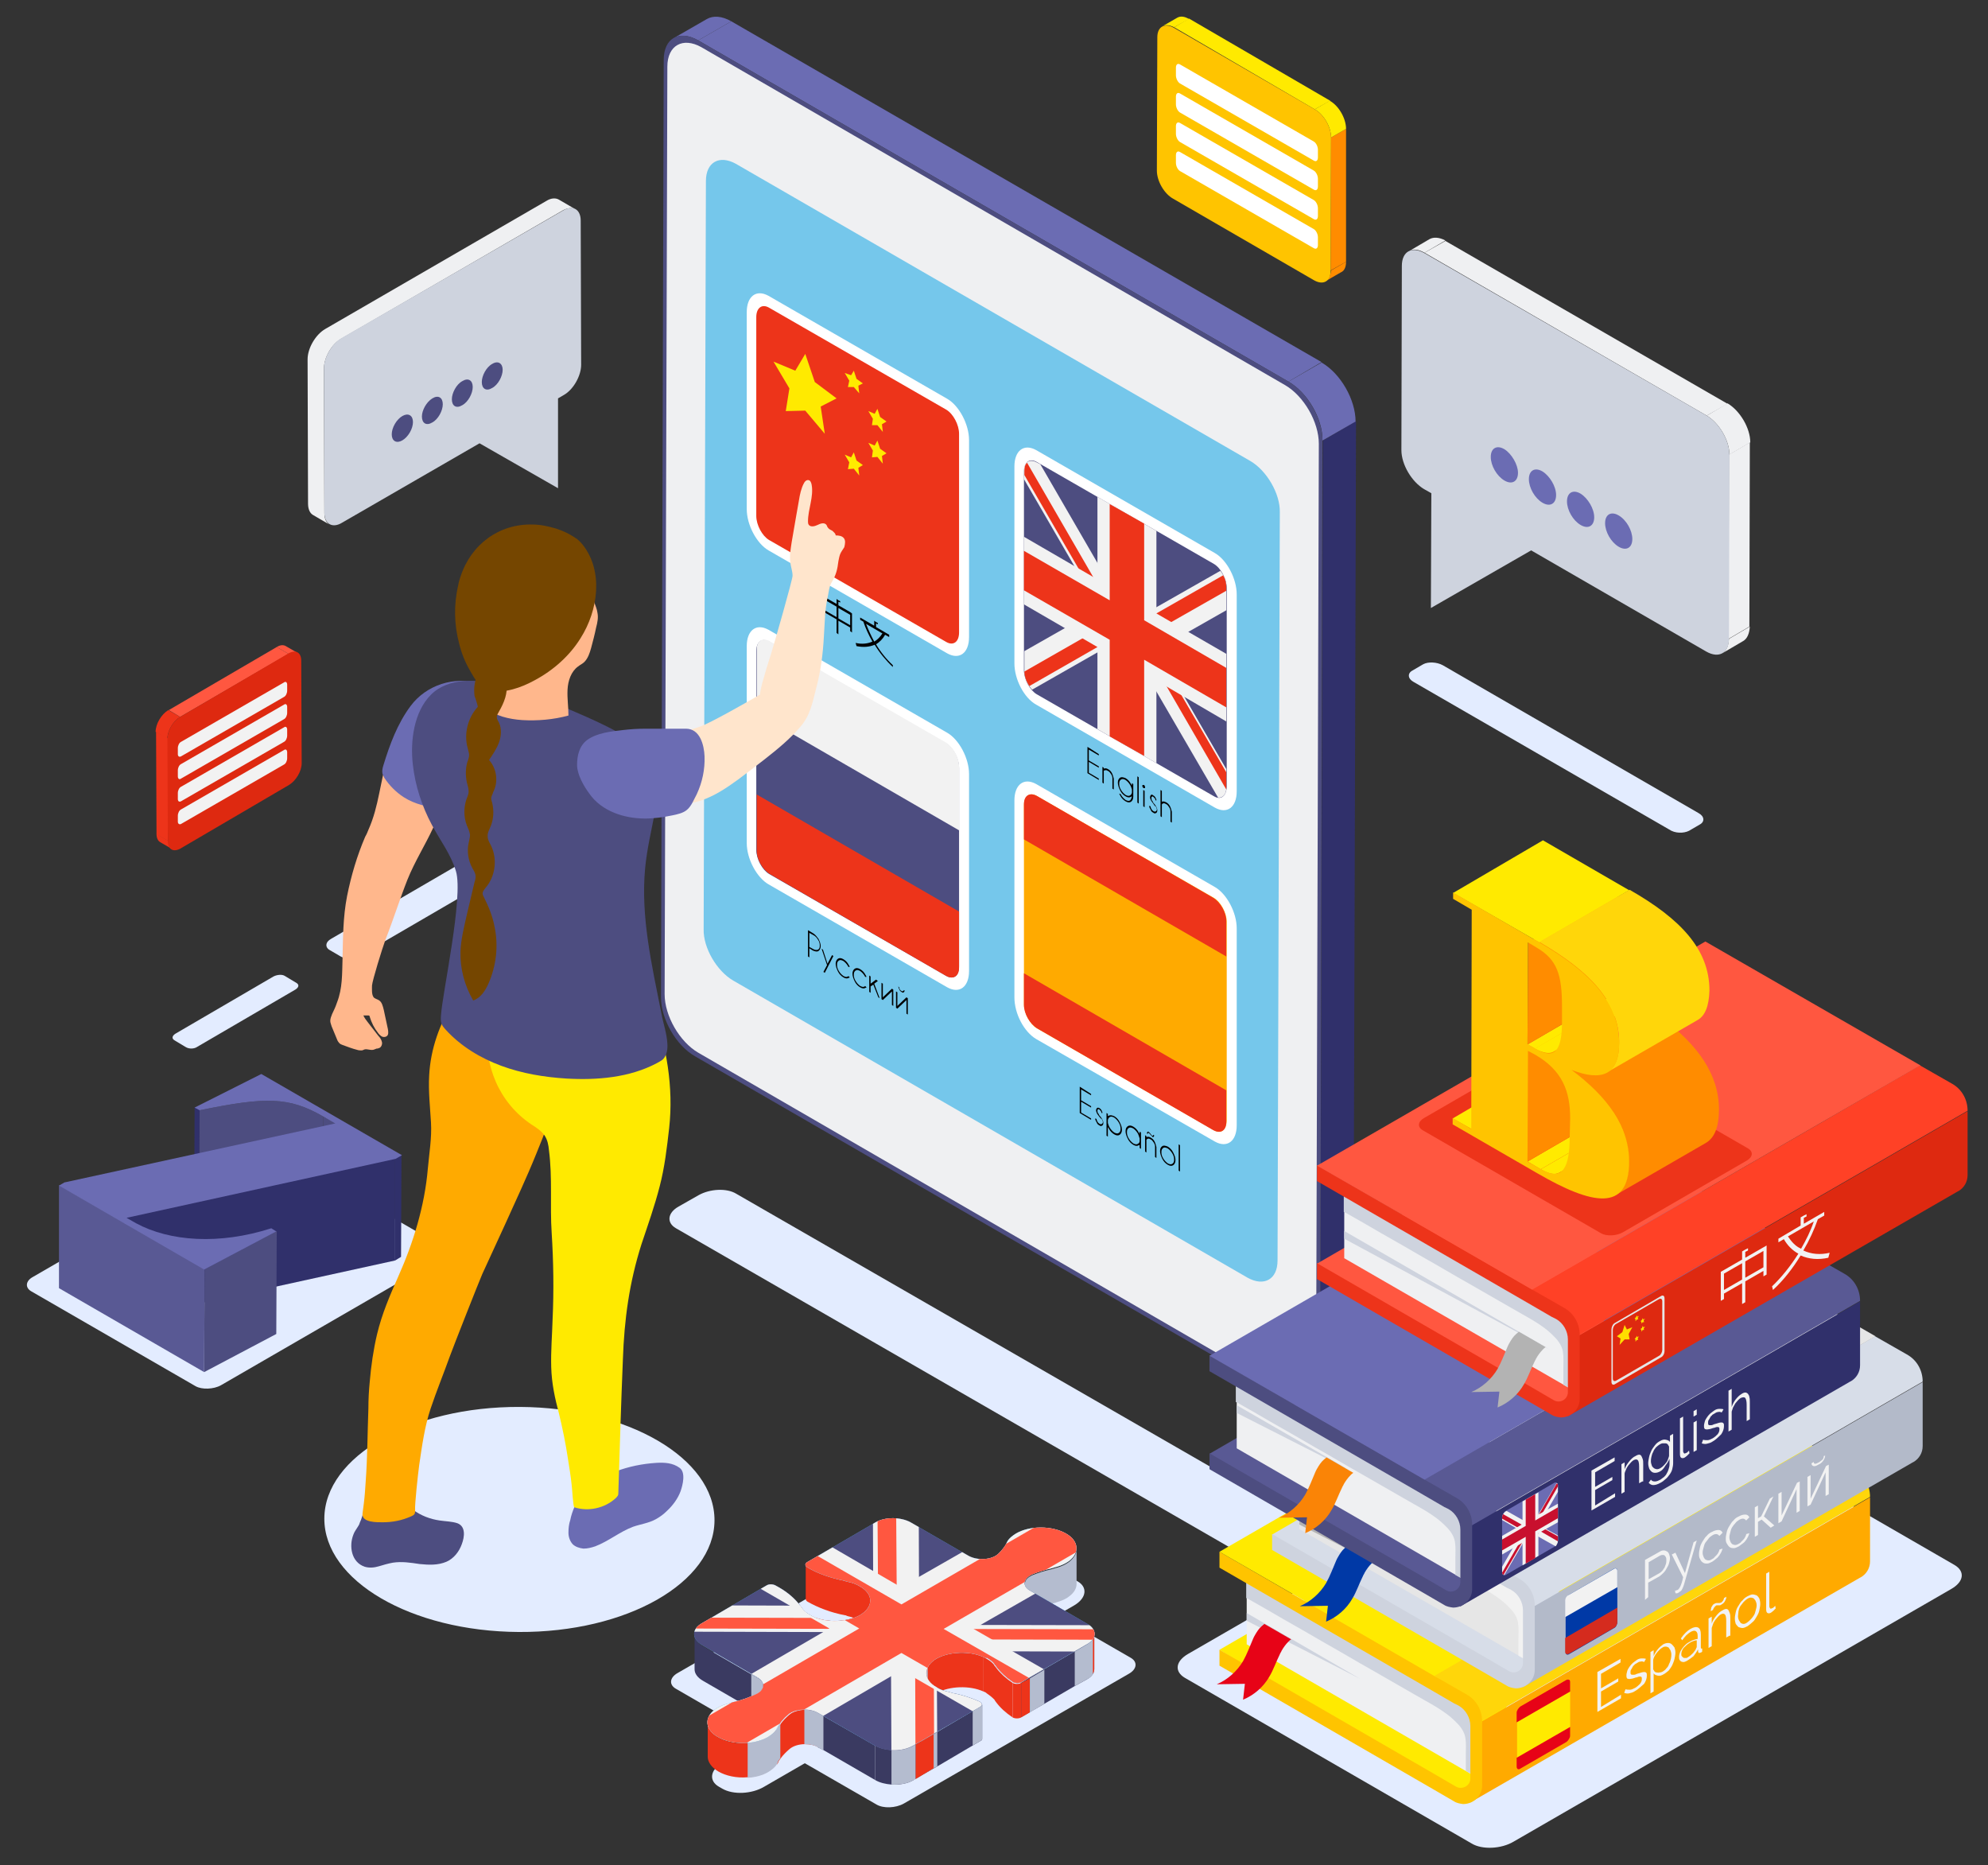 <?xml version="1.0" encoding="utf-8"?>
<!-- Generator: Adobe Illustrator 25.4.8, SVG Export Plug-In . SVG Version: 6.00 Build 0)  -->
<svg version="1.1" id="Layer" xmlns="http://www.w3.org/2000/svg" xmlns:xlink="http://www.w3.org/1999/xlink" x="0px" y="0px"
	 viewBox="0 0 438.2 411.1" style="enable-background:new 0 0 438.2 411.1;" xml:space="preserve">
<rect x="0" y="0" width="438.2" height="411.1" fill="#333333" stroke="none"/>
<style type="text/css">
	.st0{fill:#E3ECFF;}
	.st1{enable-background:new    ;}
	.st2{fill:#FF5740;}
	.st3{fill:#ED341A;}
	.st4{fill:#DE2910;}
	.st5{fill:#F2F2F2;}
	.st6{fill:#EFF0F2;}
	.st7{fill:#CED3DE;}
	.st8{fill:#4D4D80;}
	.st9{fill:#30306B;}
	.st10{fill:#595994;}
	.st11{fill:#6B6CB3;}
	.st12{fill:#75C7EB;}
	.st13{fill:#FFFFFF;}
	.st14{fill:#FFEA00;}
	.st15{fill:#FFAA00;}
	.st16{fill:#FFB78C;}
	.st17{fill:#754600;}
	.st18{fill:#FFE5CC;}
	.st19{fill:#FFD60A;}
	.st20{fill:#FFC400;}
	.st21{fill:#E70317;}
	.st22{fill:#D7DDE8;}
	.st23{fill:#E6E6E6;}
	.st24{fill:#B3B3B3;}
	.st25{fill:#B3BAC9;}
	.st26{fill:#0039A6;}
	.st27{fill:#D52B1E;}
	.st28{fill:#C8102E;}
	.st29{fill:#FA8406;}
	.st30{fill:#FFDE00;}
	.st31{fill:#FF4126;}
	.st32{fill:#FF8C00;}
	.st33{fill:#B4BCCF;}
	.st34{fill:#3A3A61;}
	.st35{fill:#499FD2;}
	.st36{clip-path:url(#SVGID_00000174587696414089123720000007259643875995899059_);}
</style>
<g>
	<g>
		<path class="st0" d="M41,230.8l-2.5-1.5c-0.7-0.4-0.6-1,0.2-1.5l21.6-12.6c0.8-0.4,1.9-0.5,2.5-0.1l2.5,1.5c0.7,0.4,0.6,1-0.2,1.5
			l-21.6,12.6C42.8,231.2,41.7,231.2,41,230.8z"/>
		<g>
			<g>
				<g class="st1">
					<g>
						<path class="st2" d="M65.6,143.9l-2.6-1.5c-0.5-0.3-1.2-0.3-2,0.2l2.6,1.5C64.4,143.7,65.1,143.6,65.6,143.9z"/>
					</g>
					<g>
						<path class="st3" d="M35.3,185.6l2.6,1.5c-0.5-0.3-0.8-0.9-0.8-1.8l-2.6-1.5C34.5,184.7,34.8,185.3,35.3,185.6z"/>
					</g>
					<g>
						<polygon class="st3" points="37,162.7 34.4,161.3 34.5,183.9 37,185.3 						"/>
					</g>
					<g>
						<polygon class="st2" points="63.6,144.1 61,142.6 37.2,156.5 39.7,158 						"/>
					</g>
					<g>
						<path class="st3" d="M39.7,158l-2.6-1.5c-1.5,0.9-2.8,3-2.8,4.8l2.6,1.5C36.9,161,38.2,158.9,39.7,158z"/>
					</g>
					<g>
						<g>
							<path class="st4" d="M39.7,158c-1.5,0.9-2.8,3-2.8,4.8l0.1,22.6c0,1.8,1.2,2.5,2.8,1.6l23.9-14c1.5-0.9,2.8-3,2.8-4.8
								l-0.1-22.6c0-1.8-1.2-2.5-2.8-1.6L39.7,158z"/>
						</g>
					</g>
					<g>
						<path class="st5" d="M39.9,166.7l22.7-13.1c0.4-0.2,0.7-0.8,0.7-1.4v-1.3c0-0.5-0.3-0.8-0.7-0.5l-22.7,13.1
							c-0.4,0.2-0.7,0.8-0.7,1.4v1.3C39.2,166.7,39.5,166.9,39.9,166.7z"/>
						<path class="st5" d="M39.9,171.6l22.7-13.1c0.4-0.2,0.7-0.8,0.7-1.4v-1.3c0-0.5-0.3-0.8-0.7-0.5l-22.7,13.1
							c-0.4,0.2-0.7,0.8-0.7,1.4v1.3C39.2,171.6,39.5,171.9,39.9,171.6z"/>
						<path class="st5" d="M39.9,176.6l22.7-13.1c0.4-0.2,0.7-0.8,0.7-1.4v-1.3c0-0.5-0.3-0.8-0.7-0.5l-22.7,13.1
							c-0.4,0.2-0.7,0.8-0.7,1.4v1.3C39.2,176.6,39.5,176.8,39.9,176.6z"/>
						<path class="st5" d="M39.9,181.6l22.7-13.1c0.4-0.2,0.7-0.8,0.7-1.4v-1.3c0-0.5-0.3-0.8-0.7-0.5l-22.7,13.1
							c-0.4,0.2-0.7,0.8-0.7,1.4v1.3C39.2,181.5,39.5,181.8,39.9,181.6z"/>
					</g>
				</g>
			</g>
		</g>
	</g>
	<g>
		<path class="st0" d="M75.1,210.8l-2.4-1.4c-1.1-0.6-1-1.8,0.3-2.5l43.3-25.2c1.3-0.7,3.2-0.8,4.3-0.2l2.4,1.4
			c1.1,0.6,1,1.8-0.3,2.5l-43.3,25.2C78.2,211.4,76.3,211.5,75.1,210.8z"/>
		<g>
			<g>
				<g class="st1">
					<path class="st6" d="M123.2,44c-0.7-0.4-1.7-0.4-2.8,0.3L71.7,72.5c-2.1,1.2-3.9,4.2-3.9,6.7l0.1,31.8c0,1.2,0.4,2.1,1.1,2.5
						l3.6,2.1c-0.7-0.4-1.1-1.3-1.1-2.5l-0.1-31.8c0-2.5,1.7-5.5,3.9-6.7L124,46.4c1.1-0.6,2.1-0.7,2.8-0.3L123.2,44z"/>
					<g>
						<path class="st7" d="M75.3,74.5c-2.1,1.2-3.9,4.2-3.9,6.7l0.1,31.8c0,2.5,1.8,3.5,3.9,2.2l30.3-17.5l17.3,9.9V87.8l1.2-0.7
							c2.2-1.2,3.9-4.3,3.9-6.7L128,48.6c0-2.5-1.8-3.5-3.9-2.2L75.3,74.5z"/>
					</g>
				</g>
			</g>
			<g>
				<g>
					<path class="st8" d="M106.2,84.2c0,1.5,1,2.1,2.3,1.3c1.3-0.7,2.3-2.6,2.3-4s-1-2.1-2.3-1.3C107.2,80.9,106.2,82.8,106.2,84.2z
						"/>
					<path class="st8" d="M99.6,88c0,1.5,1,2.1,2.3,1.3c1.3-0.7,2.3-2.6,2.3-4c0-1.5-1-2.1-2.3-1.3C100.6,84.7,99.6,86.6,99.6,88z"
						/>
					<path class="st8" d="M93,91.8c0,1.5,1,2.1,2.3,1.3c1.3-0.7,2.3-2.6,2.3-4c0-1.5-1-2.1-2.3-1.3S93,90.4,93,91.8z"/>
					
						<ellipse transform="matrix(0.505 -0.863 0.863 0.505 -37.487 123.299)" class="st8" cx="88.7" cy="94.3" rx="3.3" ry="1.9"/>
				</g>
			</g>
		</g>
	</g>
	<g>
		<path class="st0" d="M43.1,305.5L6.9,284.6c-1.4-0.8-1.3-2.3,0.4-3.2l47.9-27.7c1.7-1,4.2-1.1,5.6-0.2L97,274.4
			c1.4,0.8,1.3,2.3-0.4,3.2l-47.9,27.7C47.1,306.2,44.5,306.3,43.1,305.5z"/>
		<g>
			<g class="st1">
				<g>
					<polygon class="st9" points="44,244.6 43.9,267.2 42.8,266.6 42.9,244 					"/>
				</g>
				<g>
					<path class="st8" d="M71.3,246.1l-0.1,22.6c-7.6-4.4-12.7-4.4-27.3-1.4l0.1-22.6C58.6,241.7,63.7,241.7,71.3,246.1z"/>
				</g>
				<g>
					<polygon class="st8" points="73.9,247.5 73.8,270.2 71.2,268.7 71.3,246.1 					"/>
				</g>
				<g>
					<polygon class="st9" points="88.5,254.4 88.4,277 87.1,277.8 87.1,255.2 					"/>
				</g>
				<g>
					<polygon class="st9" points="87.1,255.2 87.1,277.8 27.8,290.8 27.9,268.2 					"/>
				</g>
				<g>
					<polygon class="st10" points="45.1,279.7 45,302.4 13,283.9 13,261.2 					"/>
				</g>
				<g>
					<polygon class="st8" points="61,271.3 60.9,294 45,302.4 45.1,279.7 					"/>
				</g>
				<g>
					<path class="st11" d="M59.8,270.7l1.1,0.7L45,279.8l-32-18.5l1.2-0.7l59.7-13l-2.6-1.5c-7.6-4.4-12.7-4.4-27.3-1.4l-1.1-0.6
						l14.7-7.4l31,17.9l-1.4,0.8l-59.3,13l2.1,1.2C37.4,273.6,48.3,274.4,59.8,270.7z"/>
				</g>
			</g>
		</g>
	</g>
	<g>
		<path class="st0" d="M283.5,348.2L149,270.7c-2.1-1.2-1.9-3.4,0.6-4.8l4.4-2.5c2.5-1.4,6.2-1.6,8.3-0.3l134.6,77.5
			c2.1,1.2,1.9,3.4-0.6,4.8l-4.4,2.5C289.4,349.2,285.7,349.4,283.5,348.2z"/>
		<g>
			<g>
				<g class="st1">
					<g>
						<path class="st9" d="M296.1,304.3l-7.3,4.2c1.4-0.8,2.2-2.5,2.2-4.8l7.3-4.2C298.3,301.8,297.4,303.5,296.1,304.3z"/>
					</g>
					<g>
						<path class="st11" d="M148.5,8.4l7.3-4.2c1.4-0.8,3.3-0.7,5.4,0.5l-7.3,4.2C151.8,7.7,149.9,7.6,148.5,8.4z"/>
					</g>
					<g>
						<polygon class="st9" points="291.6,97.1 298.9,92.8 298.3,299.4 291,303.7 						"/>
					</g>
					<g>
						<polygon class="st11" points="153.9,8.9 161.2,4.7 291.3,79.8 284,84.1 						"/>
					</g>
					<g>
						<path class="st11" d="M284,84.1l7.3-4.2c4.2,2.4,7.5,8.2,7.5,13l-7.3,4.2C291.6,92.3,288.2,86.5,284,84.1z"/>
					</g>
					<g>
						<path class="st8" d="M284,84.1c4.2,2.4,7.5,8.2,7.5,13L291,303.7c0,4.8-3.4,6.7-7.6,4.3l-130.2-75.2c-4.2-2.4-7.5-8.2-7.5-13
							l0.6-206.6c0-4.8,3.4-6.7,7.6-4.3L284,84.1z"/>
					</g>
					<g>
						<path class="st6" d="M283.3,84.9c4.1,2.4,7.4,8.1,7.4,12.9l-0.6,204.4c0,4.7-3.4,6.6-7.5,4.3L153.9,232
							c-4.1-2.4-7.4-8.1-7.4-12.9l0.6-204.4c0-4.7,3.4-6.6,7.5-4.3L283.3,84.9z"/>
					</g>
					<g>
						<g>
							<path class="st12" d="M275.6,101.6c3.6,2.1,6.6,7.2,6.5,11.3l-0.5,164.9c0,4.2-3,5.8-6.6,3.8l-113.4-65.5
								c-3.6-2.1-6.6-7.2-6.5-11.3l0.5-164.9c0-4.2,3-5.8,6.6-3.8L275.6,101.6z"/>
						</g>
					</g>
					<g>
						<g>
							<path class="st13" d="M164.6,112.2V68.8c0-3.5,2.1-5.1,4.8-3.6l39.4,22.7c2.6,1.5,4.8,5.6,4.8,9.1v43.4
								c0,3.5-2.1,5.1-4.8,3.6l-39.4-22.7C166.8,119.8,164.6,115.7,164.6,112.2z"/>
							<path class="st3" d="M208.6,141.5L169.5,119c-1.5-0.9-2.8-3.3-2.8-5.3V69.9c0-2,1.2-3,2.8-2.1l39.1,22.5
								c1.5,0.9,2.8,3.3,2.8,5.3v43.8C211.4,141.4,210.2,142.4,208.6,141.5z"/>
							<polygon class="st14" points="177.5,90.5 173.2,90.6 174,85.6 170.5,79.7 175.3,81.7 177.5,78 179.6,84.2 184.4,87.8 
								180.9,89.6 181.8,95.6 							"/>
							<polygon class="st14" points="188.2,85.3 186.9,85.3 187.2,83.9 186.2,82.2 187.6,82.7 188.2,81.7 188.8,83.5 190.2,84.5 
								189.2,85 189.4,86.7 							"/>
							<polygon class="st14" points="188.2,103.3 186.9,103.4 187.2,101.9 186.2,100.2 187.6,100.8 188.2,99.7 188.8,101.5 
								190.2,102.5 189.2,103.1 189.4,104.8 							"/>
							<polygon class="st14" points="193.4,100.7 192.2,100.8 192.4,99.3 191.4,97.6 192.8,98.2 193.4,97.1 194,98.9 195.4,99.9 
								194.4,100.5 194.6,102.2 							"/>
							<polygon class="st14" points="193.4,93.7 192.2,93.7 192.4,92.3 191.4,90.6 192.8,91.2 193.4,90.1 194,91.9 195.4,92.9 
								194.4,93.5 194.6,95.2 							"/>
						</g>
						<g>
							<path class="st13" d="M164.6,185.8v-43.4c0-3.5,2.1-5.1,4.8-3.6l39.4,22.7c2.6,1.5,4.8,5.6,4.8,9.1V214
								c0,3.5-2.1,5.1-4.8,3.6l-39.4-22.7C166.8,193.4,164.6,189.3,164.6,185.8z"/>
							<path class="st8" d="M208.6,215.1l-39.1-22.5c-1.5-0.9-2.8-3.3-2.8-5.3v-43.8c0-2,1.2-3,2.8-2.1l39.1,22.5
								c1.5,0.9,2.8,3.3,2.8,5.3V213C211.4,215,210.2,216,208.6,215.1z"/>
							<path class="st5" d="M211.4,168.9V183l-44.6-25.8v-14.1c0-1.9,1.3-2.7,3-1.7l38.8,22.3C210.2,164.8,211.4,167,211.4,168.9z"
								/>
							<path class="st3" d="M211.4,200.9v12.4c0,1.9-1.3,2.7-3,1.7l-38.6-22.3c-1.7-1-3-3.3-3-5.2v-12.4L211.4,200.9z"/>
						</g>
						<g>
							<path class="st13" d="M223.6,146.2v-43.4c0-3.5,2.1-5.1,4.8-3.6l39.4,22.7c2.6,1.5,4.8,5.6,4.8,9.1v43.4
								c0,3.5-2.1,5.1-4.8,3.6l-39.4-22.7C225.7,153.8,223.6,149.7,223.6,146.2z"/>
							<path class="st8" d="M267.6,175.5L228.5,153c-1.5-0.9-2.8-3.3-2.8-5.3v-43.8c0-2,1.2-3,2.8-2.1l39.1,22.5
								c1.5,0.9,2.8,3.3,2.8,5.3v43.8C270.3,175.5,269.1,176.4,267.6,175.5z"/>
							<path class="st5" d="M270.3,129.4v5.1l-16,9.1l-4.1-7.1l18.8-10.7l0,0C269.8,126.8,270.3,128.2,270.3,129.4z"/>
							<path class="st5" d="M248.7,135.8l-4.1,2.4l-18.9-32.6v-1.9c0-1.9,1.3-2.7,3-1.7l0.6,0.3L248.7,135.8z"/>
							<path class="st5" d="M270.3,169.5v4.2c0,1.4-0.8,2.2-1.8,2.1l-15-25.8l4.1-2.4L270.3,169.5z"/>
							<path class="st3" d="M270.3,129.4v0.8l-17.4,9.9l-1.7,0.9l-1.6,0.9l-1.7,1l-0.9,0.5l-1.6-2.8l0,0l0.9-0.5l1.7-1l1.6-0.9
								l0.7-0.4l0.9-0.5l18.4-10.5C270.1,127.6,270.3,128.5,270.3,129.4z"/>
							<path class="st3" d="M252.3,146.6l-1.7,0.9l-2.7-4.6l-1.6-2.8l0,0l-20.5-35.4v-1c0-0.8,0.2-1.4,0.6-1.7l19.9,34.4l1.6,2.8
								l1.7,2.9L252.3,146.6z"/>
							<path class="st3" d="M270.3,170.2v3.5c0,0.1,0,0.2,0,0.3l-19.1-33l-2.4-4.1l0.7-0.4l0.9-0.5L270.3,170.2z"/>
							<path class="st5" d="M243.8,142.7l-16.3,9.3c-1-1.1-1.7-2.7-1.7-4.1v-4.4l13.9-7.9L243.8,142.7z"/>
							<path class="st3" d="M250.3,137.8l-0.7,0.4l-1.6,0.9l-1.7,1l-0.9,0.5l-18.5,10.6c-0.7-1-1.1-2.2-1.1-3.2l18.9-10.8l1.7-0.9
								l2.4-1.4l0.9,1.6L250.3,137.8L250.3,137.8z"/>
							<polygon class="st5" points="270.3,144.1 270.3,159 254.9,150 254.9,168.2 241.9,160.7 241.9,142.6 225.7,133.2 225.7,118.3 
								241.9,127.7 241.9,109.5 254.9,117 254.9,135.2 							"/>
							<polygon class="st3" points="270.3,147.2 270.3,155.9 252.2,145.4 252.2,166.6 244.6,162.3 244.6,141 225.7,130.1 
								225.7,121.4 244.6,132.3 244.6,111.1 252.2,115.4 252.2,136.7 							"/>
						</g>
						<g>
							<path class="st13" d="M223.6,219.8v-43.4c0-3.5,2.1-5.1,4.8-3.6l39.4,22.7c2.6,1.5,4.8,5.6,4.8,9.1V248
								c0,3.5-2.1,5.1-4.8,3.6L228.4,229C225.7,227.4,223.6,223.4,223.6,219.8z"/>
							<path class="st15" d="M267.6,249.1l-39.1-22.5c-1.5-0.9-2.8-3.3-2.8-5.3v-43.8c0-2,1.2-3,2.8-2.1l39.1,22.5
								c1.5,0.9,2.8,3.3,2.8,5.3V247C270.3,249.1,269.1,250,267.6,249.1z"/>
							<path class="st3" d="M270.3,203v7.8L225.7,185v-7.8c0-1.9,1.3-2.7,3-1.7l38.6,22.3C269,198.8,270.3,201.1,270.3,203z"/>
							<path class="st3" d="M270.3,240.3v7c0,1.9-1.3,2.7-3,1.7l-38.6-22.3c-1.7-1-3-3.3-3-5.2v-7L270.3,240.3z"/>
						</g>
						<g>
							<path d="M242.2,166.2v0.3l-2.2-1.3v2.4l2.2,1.3v0.3l-2.2-1.3v2.4l2.2,1.3v0.3l-2.5-1.5v-5.8L242.2,166.2z"/>
							<path d="M243.3,169.9v2.8l-0.3-0.2V169l0.3,0.2v0.2c0.3-0.1,0.6-0.1,0.9,0.1c0.4,0.2,0.7,0.5,0.9,0.9s0.3,0.8,0.4,1.2v2.4
								l-0.3-0.2v-2.3c0-0.3-0.1-0.6-0.3-0.9c-0.2-0.3-0.4-0.6-0.7-0.7c-0.3-0.2-0.5-0.2-0.7-0.1
								C243.4,169.7,243.4,169.8,243.3,169.9z"/>
							<path d="M249.5,175.5c-0.1,0-0.1,0.1-0.2,0.1c-0.3,0.2-0.7,0.2-1.2-0.1s-0.9-0.7-1.2-1.3s-0.5-1.2-0.5-1.7
								c0-0.6,0.2-0.9,0.5-1.1c0.3-0.2,0.7-0.1,1.2,0.1c0.5,0.3,0.9,0.7,1.2,1.3c0.1,0.1,0.1,0.2,0.2,0.3v-0.5l0.3,0.2v2.8
								c0,0.5-0.2,0.9-0.5,1.1c-0.3,0.2-0.7,0.2-1.2-0.1s-0.9-0.7-1.2-1.3c-0.1-0.1-0.1-0.2-0.2-0.4l0.3,0.1c0,0.1,0.1,0.1,0.1,0.2
								c0.3,0.5,0.6,0.8,1,1.1c0.4,0.2,0.7,0.3,1,0.1C249.3,176.2,249.4,175.9,249.5,175.5z M249.5,174c-0.1-0.3-0.2-0.7-0.4-1
								c-0.3-0.5-0.6-0.8-1-1.1c-0.4-0.2-0.7-0.3-1-0.1s-0.4,0.5-0.4,0.9c0,0.5,0.1,0.9,0.4,1.4c0.3,0.5,0.6,0.8,1,1.1
								c0.4,0.2,0.7,0.3,1,0.1c0.2-0.1,0.3-0.3,0.4-0.6V174z"/>
							<path d="M251,171.3v5.8l-0.3-0.2v-5.8L251,171.3z"/>
							<path d="M252.3,173.2c0.1,0.1,0.1,0.2,0.1,0.3s0,0.2-0.1,0.2s-0.1,0-0.2,0c-0.1,0-0.1-0.1-0.2-0.2c-0.1-0.1-0.1-0.2-0.1-0.3
								s0-0.2,0.1-0.2s0.1,0,0.2,0S252.3,173.1,252.3,173.2z M252.3,174.3v3.6l-0.3-0.2v-3.6L252.3,174.3z"/>
							<path d="M254.2,177.1c-0.2-0.3-0.4-0.5-0.5-0.7s-0.2-0.5-0.2-0.7s0.1-0.4,0.2-0.5c0.1-0.1,0.3-0.1,0.5,0.1
								c0.2,0.1,0.4,0.3,0.5,0.5s0.2,0.4,0.2,0.6l0,0h-0.2c0-0.2-0.1-0.4-0.2-0.5c-0.1-0.1-0.2-0.2-0.3-0.3s-0.2-0.1-0.3,0
								c-0.1,0-0.1,0.1-0.1,0.3c0,0.1,0,0.3,0.1,0.5c0.1,0.1,0.2,0.2,0.3,0.5c0.3,0.3,0.5,0.6,0.6,0.8c0.2,0.3,0.3,0.6,0.3,0.9
								c0,0.3-0.1,0.5-0.3,0.6s-0.4,0.1-0.6-0.1c-0.3-0.1-0.5-0.4-0.6-0.7c-0.2-0.3-0.3-0.6-0.3-0.8l0.3,0.1c0,0.2,0.1,0.4,0.2,0.6
								c0.1,0.2,0.3,0.4,0.5,0.5s0.3,0.1,0.5,0c0.1-0.1,0.2-0.2,0.2-0.4s-0.1-0.4-0.2-0.6C254.5,177.6,254.4,177.4,254.2,177.1z"/>
							<path d="M255.8,174.1l0.3,0.2v2.4c0.2-0.1,0.5-0.1,0.9,0.1c0.4,0.2,0.7,0.5,0.9,0.9c0.2,0.4,0.3,0.8,0.4,1.2v2.4l-0.3-0.2
								v-2.3c0-0.3-0.1-0.6-0.3-0.9s-0.4-0.6-0.7-0.7c-0.3-0.2-0.5-0.2-0.7-0.1c-0.1,0-0.1,0.1-0.2,0.2v2.8l-0.3-0.2L255.8,174.1
								L255.8,174.1z"/>
						</g>
						<g>
							<g>
								<path d="M187.4,134.9l-2.6-1.5v-0.8l0.4,0.2v-0.3l-0.4-0.2l-0.4-0.3v0.3v0.8l-2.6-1.5l0,0l-0.4-0.3l0,0v0.5v2.3v0.5v0.8
									l0.4,0.3V135l2.6,1.5v3l0.4,0.3v-3l2.6,1.5v0.8l0.4,0.3v-0.8V138v-2.3v-0.5l0,0L187.4,134.9L187.4,134.9z M181.8,134.5v-2.3
									l2.6,1.5v2.3L181.8,134.5z M187.4,137.8l-2.6-1.5V134l2.6,1.5V137.8z"/>
								<path d="M196.8,146.6c-1.4-1.3-2.7-2.9-3.7-4.6c0.8-0.5,1.5-1.2,2-2.1l0.9,0.5v-0.5l-2.9-1.7v-0.8l0.4,0.2v-0.3l-0.4-0.2
									l-0.4-0.3v0.3v0.8l-3.1-1.8v0.5l0.7,0.4c0.5,1.5,1.2,3,2,4.4c-1.1,0.5-2.4,0.6-3.7,0.3l0.2,0.7c1.5,0.3,2.8,0.2,4-0.3
									c1.1,1.8,2.5,3.5,4,4.9V146.6z M190.9,137.5l3.6,2.1c-0.5,0.8-1.1,1.4-1.8,1.8C192,140.1,191.4,138.8,190.9,137.5z"/>
							</g>
						</g>
						<g>
							<path d="M240.5,241.1v0.3l-2.2-1.3v2.4l2.2,1.3v0.3l-2.2-1.3v2.4l2.2,1.3v0.3l-2.5-1.5v-5.8L240.5,241.1z"/>
							<path d="M242.3,246.1c-0.2-0.3-0.4-0.5-0.5-0.7s-0.2-0.5-0.2-0.7s0.1-0.4,0.2-0.5c0.1-0.1,0.3-0.1,0.5,0s0.4,0.3,0.5,0.5
								s0.2,0.4,0.2,0.6l0,0h-0.2c0-0.2-0.1-0.4-0.2-0.5c-0.1-0.1-0.2-0.2-0.3-0.3s-0.2-0.1-0.3,0s-0.1,0.2-0.1,0.3s0,0.3,0.1,0.5
								c0.1,0.1,0.2,0.2,0.3,0.5c0.3,0.3,0.5,0.6,0.6,0.8c0.2,0.3,0.3,0.6,0.3,0.9c0,0.3-0.1,0.5-0.3,0.6s-0.4,0.1-0.6-0.1
								c-0.3-0.1-0.5-0.4-0.6-0.7c-0.2-0.3-0.3-0.6-0.3-0.8l0.3,0.1c0,0.2,0.1,0.4,0.2,0.6c0.1,0.2,0.3,0.4,0.5,0.5s0.3,0.1,0.5,0
								c0.1-0.1,0.2-0.2,0.2-0.4s-0.1-0.4-0.2-0.6C242.6,246.5,242.5,246.3,242.3,246.1z"/>
							<path d="M243.9,245.3l0.3,0.2v0.5c0.1-0.1,0.1-0.1,0.2-0.1c0.3-0.2,0.7-0.1,1.2,0.1c0.5,0.3,0.9,0.7,1.2,1.3s0.5,1.1,0.5,1.7
								c0,0.5-0.2,0.9-0.5,1.1c-0.3,0.2-0.7,0.2-1.2-0.1s-0.9-0.7-1.2-1.3c-0.1-0.1-0.1-0.2-0.2-0.3v2.1l-0.3-0.2V245.3z
								 M244.2,246.8v0.7c0.1,0.3,0.2,0.7,0.4,1c0.3,0.5,0.6,0.8,1,1.1c0.4,0.2,0.7,0.3,1,0.1s0.4-0.5,0.4-0.9
								c0-0.5-0.1-0.9-0.4-1.4c-0.3-0.5-0.6-0.8-1-1.1c-0.4-0.2-0.7-0.3-1-0.1C244.4,246.3,244.3,246.5,244.2,246.8z"/>
							<path d="M251.5,253.2l-0.3-0.2v-0.7c-0.1,0.1-0.1,0.1-0.2,0.1c-0.3,0.2-0.7,0.2-1.2-0.1s-0.9-0.7-1.2-1.3s-0.5-1.1-0.5-1.7
								s0.2-0.9,0.5-1.1c0.3-0.2,0.7-0.2,1.2,0.1s0.9,0.7,1.2,1.3c0.1,0.1,0.1,0.2,0.2,0.3v-0.5l0.3,0.2V253.2z M251.2,251.5v-0.6
								c-0.1-0.3-0.2-0.7-0.4-1.1c-0.3-0.5-0.6-0.8-1-1.1c-0.4-0.2-0.7-0.3-1-0.1s-0.4,0.5-0.4,0.9c0,0.5,0.1,0.9,0.4,1.4
								c0.3,0.5,0.6,0.8,1,1.1c0.4,0.2,0.7,0.3,1,0.1C251,252,251.2,251.8,251.2,251.5z"/>
							<path d="M252.7,251.2v2.8l-0.3-0.2v-3.6l0.3,0.2v0.2c0.3-0.1,0.6-0.1,0.9,0.1c0.4,0.2,0.7,0.5,0.9,0.9s0.3,0.8,0.4,1.2v2.4
								l-0.3-0.2v-2.3c0-0.3-0.1-0.6-0.3-0.9c-0.2-0.3-0.4-0.6-0.7-0.7c-0.3-0.2-0.5-0.2-0.7-0.1C252.9,251,252.8,251.1,252.7,251.2
								z M253.6,249.9c0.2,0.2,0.3,0.4,0.4,0.4l0,0c0.1,0.1,0.2,0,0.2-0.2l0.2,0.1c0,0.3-0.1,0.4-0.3,0.4c0,0-0.1,0-0.1-0.1
								c-0.1-0.1-0.2-0.2-0.4-0.4s-0.3-0.4-0.4-0.4l0,0c-0.1-0.1-0.2,0-0.2,0.2l-0.2-0.1c0-0.3,0.2-0.4,0.3-0.4c0,0,0.1,0,0.1,0.1
								C253.4,249.6,253.5,249.7,253.6,249.9z"/>
							<path d="M257.4,252.7c0.5,0.3,0.9,0.7,1.2,1.3c0.3,0.6,0.5,1.1,0.5,1.7c0,0.5-0.2,0.9-0.5,1.1c-0.3,0.2-0.7,0.2-1.2-0.1
								c-0.5-0.3-0.9-0.7-1.2-1.3c-0.3-0.6-0.5-1.2-0.5-1.7c0-0.6,0.2-0.9,0.5-1.1C256.5,252.4,256.9,252.5,257.4,252.7z M256.4,253
								c-0.3,0.2-0.4,0.5-0.4,0.9c0,0.5,0.1,0.9,0.4,1.4s0.6,0.8,1,1.1c0.4,0.2,0.7,0.3,1,0.1c0.3-0.2,0.4-0.5,0.4-0.9
								c0-0.5-0.1-0.9-0.4-1.4s-0.6-0.8-1-1.1C257,252.9,256.6,252.8,256.4,253z"/>
							<path d="M260.1,252.4v5.8l-0.3-0.2v-5.8L260.1,252.4z"/>
						</g>
						<g>
							<path d="M178.4,209v2l-0.3-0.2V205l1.3,0.8c0.4,0.3,0.7,0.7,1,1.1c0.3,0.6,0.5,1.1,0.5,1.6s-0.2,0.9-0.5,1.1
								c-0.3,0.2-0.7,0.1-1.2-0.1L178.4,209z M178.4,205.6v3.1l0.9,0.5c0.4,0.2,0.7,0.2,1,0.1c0.3-0.2,0.4-0.4,0.4-0.9
								c0-0.4-0.1-0.9-0.4-1.3c-0.3-0.5-0.6-0.8-1-1L178.4,205.6z"/>
							<path d="M181.8,214.4l-0.3-0.2l0.8-1.5l-1.2-3.6l0.3,0.2l1,3.1l1-1.9l0.3,0.2L181.8,214.4z"/>
							<path d="M187,215.1l0.3,0.3c-0.1,0.1-0.1,0.1-0.2,0.1c-0.3,0.2-0.7,0.2-1.2-0.1s-0.9-0.7-1.2-1.3s-0.5-1.2-0.5-1.7
								s0.2-0.9,0.5-1.1c0.3-0.2,0.7-0.2,1.2,0.1s0.9,0.7,1.2,1.3c0.1,0.1,0.1,0.2,0.2,0.4H187c0-0.1-0.1-0.1-0.1-0.2
								c-0.3-0.5-0.6-0.8-1-1.1c-0.4-0.2-0.7-0.3-1-0.1s-0.4,0.5-0.4,0.9c0,0.5,0.1,0.9,0.4,1.4c0.3,0.5,0.6,0.8,1,1.1
								c0.4,0.2,0.7,0.3,1,0.1C186.9,215.2,187,215.2,187,215.1z"/>
							<path d="M190.7,217.3l0.3,0.3c-0.1,0.1-0.1,0.1-0.2,0.1c-0.3,0.2-0.7,0.2-1.2-0.1s-0.9-0.7-1.2-1.3s-0.5-1.2-0.5-1.7
								s0.2-0.9,0.5-1.1c0.3-0.2,0.7-0.2,1.2,0.1s0.9,0.7,1.2,1.3c0.1,0.1,0.1,0.2,0.2,0.4h-0.3c0-0.1-0.1-0.1-0.1-0.2
								c-0.3-0.5-0.6-0.8-1-1.1c-0.4-0.2-0.7-0.3-1-0.1s-0.4,0.5-0.4,0.9c0,0.5,0.1,0.9,0.4,1.4c0.3,0.5,0.6,0.8,1,1.1
								c0.4,0.2,0.7,0.3,1,0.1C190.7,217.3,190.7,217.3,190.7,217.3z"/>
							<path d="M193.5,216.2l-0.8,0.6l1.2,3.2l-0.3-0.2l-1.1-2.8l-0.6,0.4v1.4l-0.3-0.2V215l0.3,0.2v1.6l1.2-0.9L193.5,216.2z"/>
							<path d="M194.3,216.6l0.3,0.2v3l2-1.9l0.3,0.2v3.6l-0.3-0.2v-3l-2,1.9l0,0l-0.3-0.2V216.6z"/>
							<path d="M197.5,218.5l0.3,0.2v3l2-1.9l0.3,0.2v3.6l-0.3-0.2v-3l-2,1.9l0,0l-0.3-0.2V218.5z M198.2,217.6
								c0,0.1,0.1,0.3,0.1,0.4c0.1,0.2,0.2,0.3,0.4,0.4c0.1,0.1,0.3,0.1,0.4,0c0.1,0,0.1-0.1,0.1-0.2l0.2,0.1c0,0.2-0.1,0.3-0.2,0.4
								c-0.1,0.1-0.3,0.1-0.5-0.1c-0.2-0.1-0.4-0.3-0.5-0.6c-0.1-0.2-0.2-0.5-0.2-0.6L198.2,217.6z"/>
						</g>
					</g>
				</g>
			</g>
		</g>
	</g>
	<g>
		
			<ellipse transform="matrix(5.422849e-03 -1 1 5.422849e-03 -220.929 447.561)" class="st0" cx="114.5" cy="334.8" rx="24.8" ry="43"/>
		<g>
			<g>
				<path class="st16" d="M97.5,169c-0.3-2-0.9-4.1-2.1-5.8s-3.2-2.9-5.3-2.6c-1.7,0.2-2.3,1.4-3.1,2.8c-0.8,1.4-1.4,2.9-1.8,4.4
					c-0.7,2.3-1.1,4.7-1.6,7c-0.6,2.9-1.2,5.4-2.4,8.1c-0.2,0.5-0.4,1-0.7,1.5c-1.8,4.2-3.1,8.6-4,13.1c-0.9,4.6-0.9,9.3-1,13.9
					c-0.1,3.3,0,6.4-1.2,9.5c-0.3,0.9-0.7,1.8-1.1,2.6c-0.2,0.5-0.4,1-0.4,1.5c0,0.4,0.2,0.8,0.3,1.2c0.4,1,0.8,1.9,1.2,2.9
					c0.1,0.3,0.3,0.6,0.5,0.8s0.4,0.3,0.7,0.4c1.1,0.4,2.1,0.8,3.3,1.1c0.3,0.1,0.6,0.1,0.9,0.1c0.2,0,0.4-0.1,0.6-0.2
					c0.7-0.2,1.5,0.3,2.2,0c0.2-0.1,0.3-0.1,0.5-0.2c0.2,0,0.3,0,0.5-0.1c0.5-0.1,0.8-0.8,0.7-1.3c-0.1-0.5-0.4-1-0.8-1.4
					c-0.8-1-1.6-2.1-2.4-3.1c-0.3-0.4-0.7-0.9-0.9-1.4c0.4,0,0.7,0,1.1,0c0.1,0,0.2,0,0.2,0.1c0.1,0,0.1,0.1,0.1,0.2
					c0.4,1.3,1,2.5,1.8,3.5c0.2,0.3,0.5,0.6,0.8,0.8s0.8,0.2,1.1,0c0.5-0.3,0.4-1,0.3-1.6c-0.3-1.4-0.6-2.8-0.9-4.2
					c-0.2-0.8-0.4-1.7-1-2.1c-0.4-0.3-1.1-0.4-1.3-0.8c-0.4-0.6-0.3-1.8-0.3-2.5c0.1-1.2,2.2-8,3-10.2c1.7-4.3,3.1-8.8,4.8-13.1
					c1.6-4,3.9-7.6,5.7-11.5c1.1-2.3,2.6-5.1,2.7-7.7C97.9,172.9,97.8,170.9,97.5,169z"/>
				<path class="st11" d="M104.4,152.3c0.4-0.5,0.9-1,1.3-1.6c-5.5-1.8-11.8,0.3-15.2,4.9c-2.9,3.9-4.6,8.5-6,13.1
					c-0.2,0.6-0.3,1.2-0.2,1.8c0.1,0.3,0.3,0.6,0.4,0.9c1.1,1.7,2.6,3.2,4.3,4.3c2.5,1.6,5.4,2.2,8.4,2.5c0.7,0.1,1.4,0.1,2-0.2
					c1.5-0.7,1-2.2,0.8-3.4c-0.2-1.6-0.4-3.2-0.4-4.8c0-3.2,0.4-6.5,1.1-9.6c0.1-0.6,0.4-1.3,0.4-1.9c0-0.5-0.1-0.9,0-1.3
					c0.3-1.1,0.8-2,1.5-2.9C103.4,153.4,103.9,152.9,104.4,152.3z"/>
				<path class="st8" d="M78.8,336.6c-0.3,0.5-0.7,1-0.9,1.6c-1,2.5-0.5,6.1,2.5,7.1c1,0.3,2.1,0.2,3.1-0.1c1-0.3,2-0.6,3.1-0.8
					c2-0.3,3.9,0,5.9,0.3c2,0.2,4,0.3,5.9-0.5c1.6-0.7,2.8-2.2,3.4-3.9c0.6-1.6,0.9-3.9-1-4.6c-1.2-0.4-2.6-0.4-3.9-0.6
					c-2.1-0.3-4.2-1.1-5.9-2.4c-0.4-0.3-0.8-0.6-1.1-1c-0.3-0.4-0.2-0.6-0.7-0.8c-1-0.5-2.6-0.6-3.7-0.8c-1.1-0.2-2.2-0.3-3.2,0.1
					c-2.1,0.9-2.1,3.6-3,5.4C79.2,336,79,336.3,78.8,336.6L78.8,336.6z"/>
				<path class="st15" d="M122.9,238.5c-1.1-1.7-1.5-3.7-1.9-5.7c-1-4.2-2.4-8.2-4.2-12.1c-0.6-1.3-1.3-2.7-2.4-3.7
					c-1.5-1.5-3.7-2.1-5.8-2.6c-1.7-0.4-3.7,0-4.8,1.5c-0.7,1-1.5,2-2.2,3.1c-0.5,0.7-1.2,1-1.6,1.7c-3.1,4.9-5.1,10.5-5.4,16.3
					c-0.2,3.5,0.2,7,0.4,10.4c0.2,3.4-0.4,6.8-0.7,10.2c-0.7,8.2-3.2,16.3-6.5,23.7c-1.9,4.3-3.6,8.2-4.7,12.8
					c-0.8,3.4-1.3,6.9-1.6,10.4c-0.2,2-0.3,4-0.3,5.9c-0.2,5.4-0.2,10.8-0.6,16.2c-0.1,1.6-0.2,3.1-0.4,4.7
					c-0.1,0.8-0.2,1.6-0.3,2.3c-0.2,2,3.3,1.9,4.5,1.9c2.1,0,4.2-0.4,6.2-1.3c0.9-0.4,0.9-0.6,0.9-1.5c-0.1-1,0.6-7.6,0.9-9.8
					c0.6-4.1,1.2-8.5,2.5-12.4s2.9-7.8,4.3-11.7c0.8-2.2,6.4-16.4,7.1-18c1.7-3.7,3.4-7.4,5.1-11.1c2.3-5.1,4.7-10.2,6.8-15.4
					c1.9-4.6,3.6-9.2,5.1-13.9c0.1-0.3,0.2-0.6,0.2-0.9C123.4,239.2,123.1,238.9,122.9,238.5z"/>
				<path class="st11" d="M125.3,337.8c0,0.9,0.3,1.8,0.9,2.5c0.6,0.6,1.5,0.9,2.4,1c0.9,0,1.7-0.2,2.6-0.5c2.9-1.1,5.4-3.2,8.3-4.3
					c1.7-0.6,3.5-0.8,5.1-1.7c0.9-0.5,1.7-1.1,2.4-1.8c1.3-1.2,2.4-2.7,3-4.3c0.5-1.4,1.2-4.2-0.2-5.2c-1.5-1.1-3.3-1.2-5.1-1.1
					c-3.1,0.2-6.1,0.8-9,1.9c-1,0.4-2,0.8-2.9,1.2c-0.8,0.4-1.7,0.7-2.4,1.2c-0.9,0.7-1.6,1.7-2.3,2.7c-1.1,1.7-2,3.6-2.4,5.6
					C125.4,335.9,125.3,336.8,125.3,337.8z"/>
				<path class="st14" d="M143.5,220.3c-0.4,2.7-0.9,4.7-3.7,5.6c-1.8,0.6-3.7,0.5-5.5,0.2c-2.5-0.4-5-1.3-7.2-2.7
					c-2.9-1.7-5.3-4.1-8.3-5.5c-3.2-1.6-6.6-1.5-9,1.6c-1.5,2-2.1,4.5-2.3,6.9c-0.9,8.4,2.5,16.6,9.6,21.4c1.1,0.7,2.2,1.4,2.9,2.4
					c0.7,1,0.9,2.2,1,3.3c0.8,6.1,0.2,12.2,0.6,18.2c0.4,6.4,0.5,12.7,0.2,19.1c-0.1,3.5-0.4,7-0.3,10.5c0.1,3.6,0.8,6.8,1.7,10.2
					c0.8,3.3,1.5,6.7,2,10.1c0.3,1.9,0.6,3.7,0.8,5.6c0.1,0.5,0.3,4.9,0.6,5c3.1,1,6.7,0.2,9.1-2c0.2-0.2,0.4-0.4,0.5-0.6
					s0.1-0.5,0.1-0.7c0.3-9.8,0.6-19.6,1-29.3c0.3-8.8,1.4-16.9,4.1-25.4c1.4-4.2,2.9-8.4,4-12.7c1.1-4.2,1.6-8.5,2.1-12.9
					c1-9-0.6-18.1-3.6-26.6C143.9,221.5,143.7,220.9,143.5,220.3z"/>
				<path class="st8" d="M102.2,150.1c-2.7,0.2-5.3,1.1-7.2,3c-3.8,3.8-4.6,10.3-4,15.4c0.5,4.6,2,9.2,4.2,13.3
					c1.8,3.4,4.2,6.5,5.3,10.2c1.7,5.6-3,26.9-3.3,31.8c-0.1,1.6,0,2,1.1,3.2c3.3,3.6,7.6,6.2,12.2,7.9s9.5,2.5,14.3,2.8
					c6.8,0.4,14-0.2,20-3.4c0.5-0.3,1-0.5,1.4-0.9c0.8-0.9,1-2.2,0.9-3.4c-0.1-2.2-0.9-4.4-1.3-6.6c-2.1-10.6-4.6-21.3-3.6-32
					c0.4-4.3,1.4-8.4,2.2-12.6c0.7-3.7,2.6-8.5-0.3-11.5c-4.6-4.8-10.9-7.6-17.1-10.3c-3.7-1.6-7.5-3.2-11.4-4.5
					C111.9,151.2,106.7,149.7,102.2,150.1z"/>
				<path class="st16" d="M130.8,129.2c0,0.2,0,0.4,0,0.6c-0.1,0.9-0.2,1.8,0.1,2.7s0.7,1.7,0.8,2.6c0.2,1,0,2.1-0.3,3.2
					c-0.3,1.5-0.7,3-1.1,4.5c-0.3,1.1-0.7,2.3-1.5,3.1c-0.4,0.4-0.9,0.6-1.4,1c-1.5,1.1-2.2,3.1-2.3,5.1c-0.1,1.9,0.2,3.8,0.2,5.7
					c-3.3,0.9-6.8,1.2-10.2,1c-2.9-0.2-5.9-0.9-8.1-2.7c-0.1-0.1-0.2-0.2-0.3-0.3c-0.1-0.2,0-0.3,0-0.5c0.5-4.7-2.7-8.7-3.6-13.1
					c-0.9-4.3-1.6-8.7-0.9-13s3.1-8.6,7-10.5c2.6-1.3,5.7-1.5,8.6-1.3c2.5,0.1,5.1,0.4,7.4,1.4s4.4,2.9,5.2,5.2
					C131.1,125.5,131,127.4,130.8,129.2z"/>
				<path class="st17" d="M126.6,118.4c-1.2-0.8-2.5-1.4-4-1.9c-1.7-0.5-3.5-0.9-5.2-0.9c-7.4-0.2-13.6,4.4-15.9,11.5
					c-0.2,0.6-0.4,1.2-0.5,1.9c-1,4.2-0.9,8.7,0.2,12.8c0.5,2.1,1.3,4.1,2.4,6c0.5,0.9,1.1,1.9,1.7,2.7c0.8,1,1.2,1.6,2.5,1.8
					c3.5,0.5,7-0.7,10.1-2.4c4.1-2.2,7.7-5.4,10.1-9.3c3.8-6,5.1-14.7,0.4-20.6C127.9,119.4,127.3,118.8,126.6,118.4z"/>
				<path class="st18" d="M186,118.6c-0.4-0.5-1.1-0.6-1.8-0.6c0-0.4-0.4-0.7-0.7-1c-0.4-0.2-0.8-0.4-1-0.7
					c-0.2-0.2-0.2-0.5-0.4-0.7c-0.5-0.5-1.3-0.2-1.9,0.1c-0.6,0.3-1.5,0.5-1.9,0c-0.2-0.2-0.2-0.6-0.2-0.8c0-2.7,1.3-5.4,0.8-8.1
					c-0.1-0.5-0.3-1-0.8-1c-0.4,0-0.7,0.3-0.9,0.7c-0.6,1.1-0.9,2.5-1.1,3.8c-0.2,1.1-0.4,2.3-0.6,3.4c-0.3,1.9-0.7,3.9-1,5.8
					c-0.2,1.4-0.5,2.9-0.3,4.4c0.1,1,0.5,2,0.5,3c0,0.8-3.9,14.5-4.8,17.4c-0.7,2.1-1.3,4.2-1.9,6.3c-0.2,0.8-0.4,1.6-0.5,2.5
					c-2.4,1.4-11,6.3-13.1,7c-2,0.7-3.9,1.1-5.4,2.6c-0.2,0.2-0.4,0.5-0.5,0.8c-0.2,0.5-0.1,1.1,0.1,1.7c0.7,3.6,0.1,7.4-1.7,10.5
					c-0.3,0.6-0.7,1.2-0.7,1.9c2.7-0.1,5.5-0.3,8.1-1.1c3.1-1,5.8-2.8,8.4-4.7c2-1.5,4-3,5.9-4.5c2.8-2.2,5.5-4.4,7.8-7.1
					c2.2-2.5,2.7-5.4,3.5-8.5c1-3.7,1.5-7.6,1.7-11.4c0.2-2.9,0.2-5.8,0.8-8.5c0.3-1.3,0.3-2.5,1-3.6c0.9-1.5,1.2-2.8,1.4-4.5
					c0.1-0.5,0.2-1.1,0.4-1.6s0.6-1,0.9-1.5C186.3,119.8,186.4,119.1,186,118.6z"/>
				<path class="st11" d="M142.2,160.6c-1.6,0-3.2,0.1-4.9,0.3c-2.6,0.3-5.7,0.6-7.9,2.2c-1.7,1.3-2.2,3.4-2.2,5.5s1.5,4.7,2.7,6.3
					c2.7,3.9,7.7,5.5,12.3,5.5c2,0,4.1-0.3,6-0.7c1-0.2,2.4-0.5,3.2-1.2c1-0.8,1.6-2.4,2.2-3.5c1.2-2.6,1.8-5.4,1.7-8.3
					c-0.1-2.5-1-6.1-4.1-6.1c-1.6,0-3.2,0-4.8,0C144.9,160.6,143.5,160.6,142.2,160.6z"/>
				<path class="st17" d="M105.3,155.8c-2.2,2.4-3.1,6-2.2,9.1c0.1,0.5,0.3,1,0.3,1.5s-0.2,1.1-0.4,1.6c-0.4,1.4-0.4,3-0.1,4.4
					c0.2,0.7,0.4,1.4,0.4,2.1c0,0.6-0.3,1.1-0.5,1.7c-0.6,1.8-0.6,3.9,0.1,5.7c0.3,0.7,0.6,1.3,0.7,2.1c0,0.6-0.2,1.2-0.3,1.8
					c-0.4,1.8-0.1,3.8,0.8,5.5c0.3,0.5,0.6,1,0.7,1.5s0,1.1-0.2,1.6c-0.6,2.4-1.1,4.8-1.7,7.2c-0.6,2.7-1.3,5.4-1.4,8.1
					c-0.1,3.8,0.9,7.5,2.8,10.8c1.7-0.6,2.7-2.2,3.4-3.8c1.7-3.9,2.2-8.3,1.3-12.5c-0.4-2.2-1.3-4.4-2.3-6.4
					c-0.2-0.4-0.4-0.7-0.3-1.1c0.1-0.4,0.4-0.7,0.6-1c2.2-2.5,2.7-6.4,1.2-9.4c-0.3-0.6-0.7-1.2-0.7-1.9c-0.1-0.9,0.4-1.6,0.7-2.4
					c0.6-1.6,0.7-3.3,0.3-5c-0.1-0.4-0.3-0.9-0.2-1.3c0.1-0.4,0.3-0.7,0.4-1.1c1.2-2.3,0.8-5.2-0.9-7.1c0.8-1.2,1.7-2.5,2.2-3.9
					s0.6-3,0-4.3c-0.2-0.4-0.5-0.8-0.5-1.3c0-0.4,0.3-0.8,0.5-1.2c1.1-1.9,2-4.1,1.6-6.2c-0.4-2.4-2.8-5.3-5.3-3.4
					c-1.1,0.9-1.5,2.4-1.7,3.8c-0.1,0.8-0.1,1.6,0,2.4C104.8,153.8,105.4,155.8,105.3,155.8z"/>
			</g>
		</g>
	</g>
	<g>
		<path class="st0" d="M324.4,406.3l-63.2-36.5c-2.4-1.4-2.1-3.7,0.7-5.3l96.5-55.7c2.7-1.6,6.8-1.7,9.2-0.4l63.2,36.5
			c2.4,1.4,2.1,3.7-0.7,5.3l-96.5,55.7C330.9,407.5,326.7,407.7,324.4,406.3z"/>
		<g>
			<g>
				<polygon class="st14" points="268.8,363.6 325.1,331 332.8,374.2 324.7,395.7 318.4,394.5 				"/>
				<polygon class="st6" points="274.8,346.7 274.8,362.4 324.8,391.3 324.8,378.8 320.7,373.5 				"/>
				<polygon class="st7" points="274.8,355.5 299.8,370 274.8,357.2 				"/>
				<path class="st15" d="M324,397.3l86-49.6l0.2-0.1c1.2-0.7,2-2,2-3.5V330l-2.6,1.5l-12.8,7.4l-3.1,1.8l-67.1,38.7l-1.4,14.8
					L324,397.3z"/>
				<path class="st19" d="M316.2,369.3l10.4,10l67.1-38.7l3.1-1.8l12.8-7.4l2.6-1.5c0-2.5-1.3-4.8-3.5-6l-7-4l0,0l-3.1,1.8
					l-15.7,9.1l-3.1,1.8L316.2,369.3z"/>
				<path class="st7" d="M324.9,378.8v12.5l-1.8-1v-3.7c0-1.2,0.1-2.4-0.1-3.6s-0.9-2.3-1.8-3.2c-0.1-0.1-0.1-0.1-0.2-0.2
					c-2.6-2.7-6.1-4.3-9.3-6.2c-3.1-1.8-6.3-3.6-9.4-5.4c-3.4-1.9-6.7-3.9-10.1-5.8c-3.1-1.8-6.2-3.6-9.4-5.4
					c-2.4-1.4-4.8-2.8-7.3-4.2c-0.3-0.2-0.5-0.3-0.8-0.4v-5.6l46,26.8L324.9,378.8z"/>
				<path class="st20" d="M321,393.8l-4.8-2.8l-47.4-27.4v3.5l47.4,27.4l4.3,2.5c0.6,0.4,1.3,0.5,2,0.6c2.2,0,4.2-1.7,4.2-4.1v-14.1
					c0-2.5-1.3-4.8-3.5-6l-7-4l0,0L268.8,342v3.5l47.4,27.4l4.3,2.5c0.1,0.1,0.3,0.1,0.4,0.2l0.6,0.3c1.6,0.9,2.6,2.7,2.6,4.5V392
					C324.1,393.5,322.4,394.5,321,393.8z"/>
				<polygon class="st14" points="268.8,342 316.2,369.3 401.7,319.9 354.3,292.6 				"/>
			</g>
			<g>
				<path class="st5" d="M357.3,373.5v0.8l-5.2,3v-8.8l5.1-2.9v0.8l-4.3,2.5v3.2l3.8-2.2v0.7l-3.8,2.2v3.4L357.3,373.5z"/>
				<path class="st5" d="M360.4,372.7c-0.4,0.3-0.9,0.4-1.3,0.5s-0.8,0-1.1-0.1l0.3-0.8c0.3,0.1,0.6,0.1,1,0.1
					c0.3,0,0.7-0.2,1.1-0.4c0.5-0.3,0.8-0.6,1.1-0.9c0.3-0.4,0.4-0.7,0.4-1.1c0-0.2,0-0.3-0.1-0.4s-0.2-0.1-0.3-0.1
					c-0.1,0-0.3,0-0.5,0.1s-0.5,0.1-0.7,0.2c-0.3,0.1-0.6,0.2-0.8,0.2c-0.2,0-0.4,0.1-0.6,0c-0.2,0-0.3-0.1-0.3-0.2
					c-0.1-0.1-0.1-0.3-0.1-0.6c0-0.3,0.1-0.6,0.2-1c0.1-0.3,0.3-0.6,0.5-0.9s0.4-0.5,0.7-0.8c0.3-0.2,0.5-0.4,0.8-0.6
					c0.4-0.3,0.8-0.4,1.2-0.4c0.4,0,0.6,0,0.9,0.1l-0.4,0.7c-0.2-0.1-0.5-0.2-0.8-0.1c-0.3,0-0.6,0.2-0.9,0.4
					c-0.2,0.1-0.4,0.2-0.5,0.4c-0.2,0.1-0.3,0.3-0.4,0.5s-0.2,0.4-0.3,0.5c-0.1,0.2-0.1,0.4-0.1,0.6s0,0.3,0.1,0.4s0.1,0.1,0.3,0.1
					c0.1,0,0.3,0,0.4,0c0.2,0,0.4-0.1,0.6-0.2c0.4-0.1,0.7-0.2,1-0.3c0.3-0.1,0.5-0.1,0.7-0.1s0.3,0.1,0.4,0.2s0.1,0.3,0.1,0.6
					c0,0.6-0.2,1.2-0.6,1.8C361.6,371.8,361.1,372.3,360.4,372.7z"/>
				<path class="st5" d="M366.7,369c-0.5,0.3-0.9,0.4-1.3,0.3s-0.7-0.2-0.9-0.5v4l-0.7,0.4v-9.1l0.7-0.4v1.3c0.2-0.5,0.5-1,0.9-1.5
					s0.8-0.8,1.2-1.1c0.4-0.2,0.7-0.3,1.1-0.3c0.3,0,0.6,0.1,0.8,0.3c0.2,0.2,0.4,0.4,0.6,0.7c0.1,0.3,0.2,0.7,0.2,1.1
					c0,0.5-0.1,0.9-0.2,1.4s-0.3,0.9-0.5,1.4c-0.2,0.4-0.5,0.8-0.8,1.2C367.4,368.5,367.1,368.8,366.7,369z M366.5,368.4
					c0.3-0.2,0.6-0.4,0.8-0.7c0.3-0.3,0.5-0.6,0.6-1c0.2-0.3,0.3-0.7,0.4-1.1s0.1-0.7,0.1-1s-0.1-0.6-0.2-0.9
					c-0.1-0.2-0.3-0.4-0.4-0.6c-0.2-0.1-0.4-0.2-0.7-0.2c-0.3,0-0.5,0.1-0.8,0.3c-0.2,0.1-0.4,0.3-0.6,0.5s-0.4,0.4-0.6,0.7
					c-0.2,0.2-0.3,0.5-0.5,0.8c-0.1,0.3-0.2,0.5-0.2,0.7v2c0.1,0.2,0.2,0.3,0.3,0.5c0.1,0.1,0.3,0.2,0.5,0.2s0.4,0.1,0.5,0
					C366.1,368.6,366.3,368.5,366.5,368.4z"/>
				<path class="st5" d="M371.9,366c-0.3,0.2-0.5,0.2-0.7,0.3c-0.2,0-0.4,0-0.6-0.1s-0.3-0.2-0.4-0.4c-0.1-0.2-0.1-0.4-0.1-0.7
					c0-0.3,0.1-0.6,0.2-0.9s0.3-0.6,0.5-0.9s0.5-0.6,0.7-0.8c0.3-0.3,0.6-0.5,1-0.7c0.3-0.2,0.6-0.3,0.9-0.4s0.6-0.2,0.8-0.2v-0.6
					c0-0.6-0.1-0.9-0.4-1.1s-0.7-0.1-1.2,0.2c-0.3,0.2-0.6,0.4-0.9,0.7c-0.3,0.3-0.6,0.7-0.9,1.1l-0.3-0.4c0.7-1,1.4-1.7,2.1-2.1
					s1.3-0.5,1.7-0.3c0.4,0.2,0.6,0.7,0.6,1.5v2.9c0,0.2,0.1,0.3,0.3,0.2v0.7c-0.1,0.1-0.2,0.2-0.3,0.2c-0.2,0.1-0.3,0.1-0.4,0.1
					s-0.2-0.2-0.2-0.3v-0.5c-0.3,0.5-0.6,1-1,1.5C372.8,365.4,372.4,365.7,371.9,366z M372.1,365.2c0.4-0.2,0.7-0.5,1.1-0.9
					c0.3-0.4,0.6-0.7,0.7-1.1c0.1-0.1,0.1-0.2,0.1-0.3c0-0.1,0-0.2,0-0.3v-1.1c-0.2,0-0.5,0.1-0.8,0.2s-0.5,0.2-0.8,0.4
					c-0.5,0.3-0.9,0.7-1.3,1.1c-0.3,0.4-0.5,0.9-0.5,1.3c0,0.2,0,0.4,0.1,0.5s0.2,0.2,0.3,0.3c0.1,0.1,0.3,0.1,0.4,0.1
					C371.8,365.4,371.9,365.4,372.1,365.2z"/>
				<path class="st5" d="M381.2,360.5l-0.7,0.4v-3.6c0-0.8-0.1-1.3-0.3-1.5c-0.2-0.2-0.5-0.2-0.9,0c-0.2,0.1-0.4,0.3-0.6,0.5
					s-0.4,0.5-0.6,0.7c-0.2,0.3-0.4,0.6-0.5,0.9s-0.2,0.6-0.3,0.9v4l-0.7,0.4v-6.5l0.7-0.4v1.5c0.2-0.6,0.6-1.2,1-1.7s0.9-1,1.4-1.2
					c0.3-0.2,0.6-0.3,0.8-0.3c0.2,0,0.4,0.1,0.5,0.3c0.1,0.2,0.2,0.4,0.3,0.7c0.1,0.3,0.1,0.7,0.1,1.1v3.8H381.2z M379.5,353.6
					c-0.2,0.1-0.3,0.2-0.4,0.2s-0.2,0-0.3,0c-0.1,0-0.2,0-0.3,0c-0.1,0-0.2,0-0.3,0.1c-0.1,0.1-0.2,0.2-0.3,0.3
					c-0.1,0.1-0.1,0.2-0.2,0.3c0,0.1-0.1,0.2-0.1,0.2c0,0.1,0,0.1,0,0.1l-0.5,0.3c0,0,0-0.1,0-0.3c0-0.1,0.1-0.3,0.1-0.5
					c0.1-0.2,0.2-0.4,0.3-0.5c0.1-0.2,0.3-0.3,0.5-0.4s0.3-0.1,0.4-0.1s0.2,0,0.3,0c0.1,0,0.2,0,0.3,0c0.1,0,0.2-0.1,0.4-0.1
					c0.1-0.1,0.2-0.2,0.3-0.3c0.1-0.1,0.1-0.2,0.2-0.3c0-0.1,0.1-0.2,0.1-0.3c0-0.1,0-0.1,0-0.1l0.5-0.3c0,0,0,0.1,0,0.3
					c0,0.1-0.1,0.3-0.2,0.5s-0.2,0.4-0.3,0.5C379.9,353.3,379.7,353.5,379.5,353.6z"/>
				<path class="st5" d="M385.2,358.4c-0.4,0.2-0.8,0.4-1.1,0.4c-0.3,0-0.6-0.1-0.9-0.2c-0.2-0.2-0.4-0.4-0.6-0.7
					c-0.1-0.3-0.2-0.7-0.2-1.2s0.1-0.9,0.2-1.4s0.3-1,0.6-1.4c0.3-0.5,0.5-0.9,0.9-1.2c0.3-0.4,0.7-0.7,1.1-0.9
					c0.4-0.2,0.8-0.4,1.1-0.4c0.3,0,0.6,0.1,0.9,0.2c0.3,0.2,0.4,0.4,0.6,0.7c0.1,0.3,0.2,0.7,0.2,1.2c0,0.4-0.1,0.9-0.2,1.4
					s-0.3,0.9-0.6,1.4c-0.3,0.5-0.5,0.9-0.9,1.2C386,357.8,385.6,358.1,385.2,358.4z M383.1,356.2c0,0.4,0.1,0.7,0.2,0.9
					c0.1,0.2,0.3,0.4,0.4,0.6c0.2,0.1,0.4,0.2,0.6,0.2c0.3,0,0.5-0.1,0.8-0.3c0.3-0.2,0.5-0.4,0.8-0.7c0.3-0.3,0.5-0.6,0.7-0.9
					s0.3-0.7,0.4-1.1s0.2-0.7,0.2-1.1s-0.1-0.7-0.2-0.9c-0.1-0.3-0.3-0.4-0.4-0.6c-0.2-0.1-0.4-0.2-0.7-0.2c-0.2,0-0.5,0.1-0.8,0.3
					c-0.3,0.2-0.5,0.4-0.8,0.7c-0.2,0.3-0.5,0.6-0.7,0.9s-0.3,0.7-0.4,1.1C383.2,355.5,383.1,355.9,383.1,356.2z"/>
				<path class="st5" d="M389.3,346.8l0.7-0.4v7.6c0,0.2,0.1,0.4,0.2,0.5s0.3,0,0.5-0.1c0.1,0,0.2-0.1,0.3-0.2
					c0.1-0.1,0.2-0.2,0.3-0.3l0.1,0.6c-0.1,0.1-0.3,0.3-0.5,0.5s-0.4,0.3-0.5,0.4c-0.3,0.2-0.6,0.2-0.8,0.1
					c-0.2-0.1-0.3-0.4-0.3-0.8L389.3,346.8L389.3,346.8z"/>
			</g>
			<g>
				<path class="st14" d="M345.4,383.7l-10.3,6c-0.4,0.2-0.7,0-0.7-0.6v-11.6c0-0.5,0.3-1.2,0.7-1.4l10.3-6c0.4-0.2,0.7,0,0.7,0.6
					v11.6C346.1,382.9,345.8,383.5,345.4,383.7z"/>
				<path class="st21" d="M346.1,370.7v2.1l-11.8,6.8v-2.1c0-0.5,0.4-1.1,0.8-1.4l10.2-5.9C345.8,370,346.1,370.2,346.1,370.7z"/>
				<path class="st21" d="M346.1,380.6v1.9c0,0.5-0.4,1.1-0.8,1.4l-10.2,5.9c-0.4,0.3-0.8,0.1-0.8-0.5v-1.9L346.1,380.6z"/>
			</g>
			<path class="st21" d="M284.6,361.3c-0.2,0.1-0.4,0.3-0.6,0.5c-0.6,0.6-1.1,1.3-1.5,2c-0.1,0.3-0.3,0.5-0.4,0.8
				c-0.8,1.6-1.4,3.4-2.3,4.9c-1.3,2.3-3.4,4.1-5.8,5.1l0.4-3.5l-6.2,0.1c2.4-1,4.5-2.9,5.8-5.1c0.9-1.6,1.5-3.3,2.2-4.9
				c0.1-0.3,0.3-0.6,0.4-0.8c0.4-0.7,0.9-1.5,1.5-2c0.2-0.2,0.4-0.3,0.6-0.5L284.6,361.3z"/>
		</g>
		<g>
			<g>
				<polygon class="st22" points="280.4,338.2 336.7,305.6 344.4,348.8 336.3,370.3 330.1,369.1 				"/>
				<polygon class="st23" points="286.4,321.2 286.4,337 336.5,365.9 336.5,353.4 332.4,348 				"/>
				<polygon class="st24" points="286.4,334.4 311.4,348.8 286.4,336 				"/>
				<path class="st25" d="M335.6,371.9l86-49.6l0.2-0.1c1.2-0.7,2-2,2-3.5v-14.1l-2.6,1.5l-12.8,7.4l-3.1,1.8L338.2,354l-1.4,14.8
					L335.6,371.9z"/>
				<path class="st22" d="M327.8,343.9l10.4,10l67.1-38.7l3.1-1.8l12.8-7.4l2.6-1.5c0-2.5-1.3-4.8-3.5-6l-7-4l0,0l-3.1,1.8
					l-15.7,9.1l-3.1,1.8L327.8,343.9z"/>
				<path class="st5" d="M336.5,353.4v12.5l-1.8-1v-3.7c0-1.2,0.1-2.4-0.1-3.6s-0.9-2.3-1.8-3.2c-0.1-0.1-0.1-0.1-0.2-0.2
					c-2.6-2.7-6.1-4.3-9.3-6.2c-3.1-1.8-6.3-3.6-9.4-5.4c-3.4-1.9-6.7-3.9-10.1-5.8c-3.1-1.8-6.2-3.6-9.4-5.4
					c-2.4-1.4-4.8-2.8-7.3-4.2c-0.3-0.2-0.5-0.3-0.8-0.4v-5.6l46,26.8L336.5,353.4z"/>
				<path class="st7" d="M332.6,368.3l-4.8-2.8l-47.4-27.4v3.5l47.4,27.4l4.3,2.5c0.6,0.4,1.3,0.5,2,0.6c2.2,0,4.2-1.7,4.2-4.1
					v-14.1c0-2.5-1.3-4.8-3.5-6l-7-4l0,0l-47.4-27.4v3.5l47.4,27.4l4.3,2.5c0.1,0.1,0.3,0.1,0.4,0.2l0.6,0.3
					c1.6,0.9,2.6,2.7,2.6,4.5v11.6C335.7,368.1,334,369.1,332.6,368.3z"/>
				<polygon class="st23" points="280.4,316.6 327.8,343.9 413.4,294.5 366,267.2 				"/>
			</g>
			<g>
				<path class="st5" d="M362.6,352.6v-8.8l3.2-1.8c0.3-0.2,0.6-0.3,0.9-0.3s0.5,0.1,0.7,0.2s0.4,0.3,0.5,0.6
					c0.1,0.3,0.2,0.6,0.2,0.9c0,0.4-0.1,0.7-0.2,1.1s-0.3,0.8-0.5,1.1c-0.2,0.4-0.4,0.7-0.7,1c-0.3,0.3-0.6,0.6-0.9,0.8l-2.5,1.4
					v3.2L362.6,352.6z M363.3,348.1l2.5-1.4c0.2-0.1,0.4-0.3,0.6-0.5s0.3-0.5,0.5-0.7c0.1-0.3,0.2-0.5,0.3-0.8
					c0.1-0.3,0.1-0.6,0.1-0.8c0-0.3,0-0.5-0.1-0.7s-0.2-0.3-0.3-0.4c-0.1-0.1-0.3-0.1-0.5-0.1s-0.4,0.1-0.6,0.2l-2.4,1.4v3.8H363.3z
					"/>
				<path class="st5" d="M369.2,350.5c0.1,0.1,0.2,0.1,0.3,0c0.1,0,0.2-0.1,0.3-0.1c0.1-0.1,0.2-0.1,0.3-0.3
					c0.1-0.1,0.2-0.3,0.3-0.5c0.1-0.2,0.2-0.5,0.3-0.8c0.1-0.3,0.2-0.7,0.3-1.2l-2.5-5l0.8-0.4l2.1,4.5l1.9-6.8l0.7-0.4l-2.6,9
					c-0.1,0.4-0.2,0.7-0.3,1c-0.1,0.3-0.2,0.5-0.3,0.7c-0.1,0.2-0.2,0.4-0.4,0.5c-0.1,0.1-0.3,0.2-0.4,0.3c-0.3,0.2-0.6,0.2-0.7,0.1
					L369.2,350.5z"/>
				<path class="st5" d="M374.5,342.5c0-0.5,0.1-0.9,0.2-1.4s0.3-0.9,0.6-1.4c0.3-0.4,0.5-0.9,0.9-1.2c0.3-0.4,0.7-0.7,1.2-0.9
					c0.5-0.3,1-0.4,1.4-0.4s0.7,0.2,0.9,0.6l-0.7,0.7c-0.2-0.2-0.4-0.4-0.7-0.4c-0.3,0-0.6,0.1-0.9,0.3c-0.3,0.2-0.6,0.4-0.8,0.7
					c-0.2,0.3-0.5,0.6-0.7,0.9s-0.3,0.7-0.4,1.1s-0.2,0.7-0.2,1.1s0.1,0.7,0.2,0.9c0.1,0.3,0.3,0.5,0.4,0.6c0.2,0.1,0.4,0.2,0.7,0.2
					c0.3,0,0.5-0.1,0.8-0.3c0.2-0.1,0.4-0.2,0.5-0.4c0.2-0.2,0.3-0.3,0.5-0.5s0.3-0.4,0.4-0.6s0.2-0.4,0.2-0.6l0.7-0.2
					c-0.1,0.3-0.2,0.6-0.3,0.8c-0.2,0.3-0.3,0.6-0.5,0.8c-0.2,0.3-0.4,0.5-0.7,0.7c-0.2,0.2-0.5,0.4-0.8,0.6
					c-0.4,0.2-0.8,0.4-1.1,0.4c-0.3,0-0.6,0-0.9-0.2s-0.5-0.4-0.6-0.7C374.5,343.3,374.5,342.9,374.5,342.5z"/>
				<path class="st5" d="M380.4,339.1c0-0.5,0.1-0.9,0.2-1.4s0.3-0.9,0.6-1.4c0.3-0.4,0.5-0.9,0.9-1.2c0.3-0.4,0.7-0.7,1.2-0.9
					c0.5-0.3,1-0.4,1.4-0.4s0.7,0.2,0.9,0.6l-0.7,0.7c-0.2-0.2-0.4-0.4-0.7-0.4c-0.3,0-0.6,0.1-0.9,0.3c-0.3,0.2-0.6,0.4-0.8,0.7
					c-0.3,0.3-0.5,0.6-0.7,0.9s-0.3,0.7-0.4,1.1s-0.2,0.7-0.2,1.1s0.1,0.7,0.2,0.9c0.1,0.3,0.3,0.5,0.4,0.6c0.2,0.1,0.4,0.2,0.7,0.2
					c0.2,0,0.5-0.1,0.8-0.3c0.2-0.1,0.4-0.2,0.5-0.4c0.2-0.2,0.3-0.3,0.5-0.5s0.3-0.4,0.4-0.6s0.2-0.4,0.2-0.6l0.7-0.2
					c-0.1,0.3-0.2,0.6-0.3,0.8c-0.2,0.3-0.3,0.6-0.5,0.8c-0.2,0.3-0.4,0.5-0.7,0.7c-0.3,0.2-0.5,0.4-0.8,0.6
					c-0.4,0.2-0.8,0.4-1.1,0.4c-0.3,0-0.6,0-0.9-0.2s-0.4-0.4-0.6-0.7C380.4,339.9,380.4,339.5,380.4,339.1z"/>
				<path class="st5" d="M390.1,330.3l0.8-0.5l-2.1,4.4l2.3,2l-0.8,0.5l-2-1.8l-0.8,0.5v2.9l-0.7,0.4v-6.5l0.7-0.4v2.8l0.7-0.4
					L390.1,330.3z"/>
				<path class="st5" d="M392.7,334l3.4-7.2l0.6-0.3v6.5l-0.7,0.4v-5.2l-3.3,7.1l-0.7,0.4v-6.5l0.7-0.4V334z"/>
				<path class="st5" d="M399.1,330.3l3.4-7.2l0.6-0.3v6.5l-0.7,0.4v-5.2l-3.3,7.1l-0.7,0.4v-6.5l0.7-0.4V330.3z M402.3,320.8
					c0,0.4-0.2,0.8-0.4,1.1c-0.3,0.4-0.6,0.7-1.1,0.9c-0.5,0.3-0.8,0.4-1.1,0.3c-0.3-0.1-0.4-0.3-0.4-0.6l0.5-0.3
					c0,0.3,0.1,0.4,0.3,0.4c0.2,0,0.4-0.1,0.8-0.3c0.3-0.2,0.6-0.4,0.8-0.6c0.2-0.2,0.3-0.5,0.3-0.8L402.3,320.8z"/>
			</g>
			<g>
				<path class="st26" d="M355.8,358.8l-10,5.8c-0.4,0.2-0.7,0-0.7-0.5v-11.2c0-0.5,0.3-1.1,0.7-1.4l10-5.8c0.4-0.2,0.7,0,0.7,0.5
					v11.2C356.5,358,356.2,358.6,355.8,358.8z"/>
				<path class="st5" d="M356.5,346.2v3.6l-11.5,6.6v-3.6c0-0.5,0.3-1.1,0.8-1.3l9.9-5.7C356.1,345.5,356.5,345.7,356.5,346.2z"/>
				<path class="st27" d="M356.5,354.3v3.2c0,0.5-0.3,1.1-0.8,1.3l-9.9,5.7c-0.4,0.2-0.8,0-0.8-0.4V361L356.5,354.3z"/>
			</g>
			<path class="st26" d="M302.9,344.1c-0.2,0.1-0.4,0.3-0.6,0.5c-0.6,0.6-1.1,1.3-1.5,2c-0.1,0.3-0.3,0.5-0.4,0.8
				c-0.8,1.6-1.4,3.4-2.3,4.9c-1.3,2.3-3.4,4.1-5.8,5.1l0.4-3.5l-6.2,0.1c2.4-1,4.5-2.9,5.8-5.1c0.9-1.6,1.5-3.3,2.2-4.9
				c0.1-0.3,0.3-0.6,0.4-0.8c0.4-0.7,0.9-1.5,1.5-2c0.2-0.2,0.4-0.3,0.6-0.5L302.9,344.1z"/>
		</g>
		<g>
			<g>
				<polygon class="st10" points="266.6,320.4 322.9,287.8 330.6,331 322.4,352.5 316.2,351.2 				"/>
				<polygon class="st6" points="272.6,303.4 272.6,319.2 322.6,348.1 322.6,335.6 318.5,330.2 				"/>
				<polygon class="st7" points="272.6,309.7 297.6,324.1 272.6,311.4 				"/>
				<path class="st9" d="M321.8,354.1l86-49.6l0.2-0.1c1.2-0.7,2-2,2-3.5v-14.1l-2.6,1.5l-12.8,7.4l-3.1,1.8l-67.1,38.7L323,351
					L321.8,354.1z"/>
				<g>
					<path class="st5" d="M356,329.1v0.8l-5.2,3v-8.8l5.1-2.9v0.8l-4.3,2.5v3.2l3.8-2.2v0.7l-3.8,2.2v3.4L356,329.1z"/>
					<path class="st5" d="M362,326.5l-0.7,0.4v-3.6c0-0.8-0.1-1.3-0.3-1.5c-0.2-0.2-0.5-0.2-0.9,0c-0.2,0.1-0.4,0.3-0.6,0.5
						s-0.4,0.5-0.6,0.7c-0.2,0.3-0.4,0.6-0.5,0.9s-0.3,0.6-0.3,0.9v4l-0.7,0.4v-6.5l0.7-0.4v1.5c0.2-0.6,0.6-1.2,1-1.7
						s0.9-1,1.4-1.2c0.3-0.2,0.6-0.3,0.8-0.3c0.2,0,0.4,0.1,0.5,0.3c0.1,0.2,0.2,0.4,0.3,0.7c0.1,0.3,0.1,0.7,0.1,1.1v3.8H362z"/>
					<path class="st5" d="M365.9,324.3c-0.4,0.2-0.7,0.3-1.1,0.3c-0.3,0-0.6-0.1-0.8-0.3c-0.2-0.2-0.4-0.4-0.5-0.7
						c-0.1-0.3-0.2-0.7-0.2-1.1s0.1-0.9,0.2-1.4s0.3-0.9,0.5-1.4c0.2-0.4,0.5-0.8,0.8-1.2c0.3-0.4,0.7-0.7,1.1-0.9
						c0.5-0.3,0.9-0.4,1.3-0.3s0.7,0.2,0.9,0.5v-1.4l0.7-0.4v6.5c0,0.4-0.1,0.9-0.2,1.3s-0.3,0.8-0.6,1.2c-0.3,0.4-0.5,0.7-0.9,1
						c-0.3,0.3-0.7,0.6-1.1,0.8c-0.7,0.4-1.2,0.5-1.6,0.5s-0.7-0.2-1-0.5l0.5-0.7c0.2,0.3,0.5,0.4,0.9,0.4s0.8-0.2,1.2-0.4
						c0.3-0.2,0.5-0.4,0.8-0.6c0.2-0.2,0.5-0.5,0.6-0.8c0.2-0.3,0.3-0.6,0.4-0.9s0.2-0.7,0.2-1v-1.3c-0.2,0.5-0.5,1-0.9,1.5
						C366.7,323.7,366.3,324.1,365.9,324.3z M366.1,323.5c0.2-0.1,0.4-0.3,0.6-0.5s0.4-0.4,0.6-0.7c0.2-0.2,0.3-0.5,0.4-0.8
						s0.2-0.5,0.2-0.7v-2c-0.1-0.2-0.2-0.3-0.3-0.5c-0.1-0.1-0.3-0.2-0.5-0.2s-0.4,0-0.6,0s-0.4,0.1-0.6,0.2
						c-0.3,0.2-0.6,0.4-0.9,0.7c-0.2,0.3-0.5,0.6-0.6,1c-0.2,0.3-0.3,0.7-0.4,1.1s-0.1,0.7-0.1,1s0.1,0.6,0.2,0.9s0.3,0.4,0.5,0.6
						c0.2,0.1,0.4,0.2,0.7,0.2C365.5,323.8,365.8,323.7,366.1,323.5z"/>
					<path class="st5" d="M370.3,312.6l0.7-0.4v7.6c0,0.2,0.1,0.4,0.2,0.5s0.3,0,0.5-0.1c0.1,0,0.2-0.1,0.3-0.2
						c0.1-0.1,0.2-0.2,0.3-0.3l0.1,0.6c-0.1,0.1-0.3,0.3-0.5,0.5s-0.4,0.3-0.5,0.4c-0.3,0.2-0.6,0.2-0.8,0.1
						c-0.2-0.1-0.3-0.4-0.3-0.8L370.3,312.6L370.3,312.6z"/>
					<path class="st5" d="M373.3,312.2V311l0.7-0.4v1.2L373.3,312.2z M373.3,320v-6.5l0.7-0.4v6.5L373.3,320z"/>
					<path class="st5" d="M377.5,317.7c-0.4,0.3-0.9,0.4-1.3,0.5s-0.8,0-1.1-0.1l0.3-0.8c0.3,0.1,0.6,0.1,1,0.1
						c0.3,0,0.7-0.2,1.1-0.4c0.5-0.3,0.8-0.6,1.1-0.9c0.3-0.4,0.4-0.7,0.4-1.1c0-0.2,0-0.3-0.1-0.4s-0.2-0.1-0.3-0.1
						c-0.1,0-0.3,0-0.5,0.1s-0.5,0.1-0.7,0.2c-0.3,0.1-0.6,0.2-0.8,0.2c-0.2,0-0.4,0.1-0.6,0c-0.2,0-0.3-0.1-0.3-0.2
						c-0.1-0.1-0.1-0.3-0.1-0.6c0-0.3,0.1-0.6,0.2-1c0.1-0.3,0.3-0.6,0.5-0.9s0.4-0.5,0.7-0.8c0.3-0.2,0.5-0.4,0.8-0.6
						c0.4-0.3,0.8-0.4,1.2-0.4c0.4,0,0.6,0,0.9,0.1l-0.4,0.7c-0.2-0.1-0.5-0.2-0.8-0.1c-0.3,0-0.6,0.2-0.9,0.4
						c-0.2,0.1-0.4,0.2-0.5,0.4c-0.2,0.1-0.3,0.3-0.4,0.5s-0.2,0.4-0.3,0.5c-0.1,0.2-0.1,0.4-0.1,0.6s0,0.3,0.1,0.4
						c0,0.1,0.1,0.1,0.2,0.1s0.3,0,0.4,0c0.2,0,0.4-0.1,0.6-0.2c0.4-0.1,0.7-0.2,1-0.3c0.3-0.1,0.5-0.1,0.7-0.1s0.3,0.1,0.4,0.2
						s0.1,0.3,0.1,0.6c0,0.6-0.2,1.2-0.6,1.8C378.7,316.8,378.2,317.3,377.5,317.7z"/>
					<path class="st5" d="M385.7,312.8l-0.7,0.4v-3.6c0-0.7-0.1-1.2-0.3-1.5c-0.2-0.2-0.5-0.2-1,0c-0.2,0.1-0.4,0.3-0.6,0.5
						s-0.4,0.5-0.6,0.7c-0.2,0.3-0.3,0.6-0.5,0.9c-0.1,0.3-0.2,0.6-0.3,0.9v4l-0.7,0.4v-9l0.7-0.4v4c0.2-0.6,0.5-1.2,0.9-1.7
						s0.8-0.9,1.3-1.2c0.3-0.2,0.6-0.3,0.8-0.3c0.2,0,0.4,0.1,0.6,0.3c0.1,0.2,0.3,0.4,0.3,0.7c0.1,0.3,0.1,0.7,0.1,1.1L385.7,312.8
						L385.7,312.8z"/>
				</g>
				<g>
					<path class="st11" d="M342.6,340.9l-10.7,6.2c-0.4,0.2-0.8,0-0.8-0.6v-12c0-0.6,0.3-1.2,0.8-1.5l10.7-6.2
						c0.4-0.2,0.8,0,0.8,0.6v12C343.4,340,343,340.7,342.6,340.9z"/>
					<path class="st5" d="M343.4,327.4v1.4l-4.4,7.6l-1.1-0.6l5.2-8.9l0,0C343.2,326.8,343.4,327,343.4,327.4z"/>
					<path class="st5" d="M337.4,336l-1.1,2l-5.2-3v-0.5c0-0.5,0.4-1.2,0.8-1.4l0.2-0.1L337.4,336z"/>
					<path class="st5" d="M343.4,338.4v1.2c0,0.4-0.2,0.8-0.5,1.2l-4.1-2.3l1.1-2L343.4,338.4z"/>
					<path class="st28" d="M343.4,327.4v0.2l-4.8,8.3l-0.5,0.8l-0.4,0.8l-0.5,0.8l-0.3,0.4l-0.5-0.3l0,0l0.3-0.4l0.5-0.8l0.4-0.8
						l0.2-0.3l0.3-0.4l5-8.7C343.3,326.9,343.4,327.1,343.4,327.4z"/>
					<path class="st28" d="M338.4,337.8l-0.5,0.8l-0.7-0.4l-0.5-0.3l0,0l-5.6-3.2v-0.3c0-0.2,0.1-0.5,0.2-0.7l5.5,3.1l0.5,0.3
						l0.5,0.3L338.4,337.8z"/>
					<path class="st28" d="M343.4,338.6v1v0.1l-5.2-3l-0.7-0.4l0.2-0.3l0.3-0.4L343.4,338.6z"/>
					<path class="st5" d="M336.1,339.4l-4.5,7.7c-0.3,0-0.5-0.2-0.5-0.6v-1.2l3.8-6.6L336.1,339.4z"/>
					<path class="st28" d="M337.9,336l-0.2,0.3l-0.4,0.8l-0.5,0.8l-0.3,0.4l-5.1,8.8c-0.2-0.1-0.3-0.3-0.3-0.5l5.2-9l0.5-0.8
						l0.7-1.1l0.3,0.1L337.9,336L337.9,336z"/>
					<polygon class="st5" points="343.4,331.4 343.4,335.5 339.1,337.9 339.1,342.9 335.6,345 335.6,340 331.1,342.6 331.1,338.5 
						335.6,335.9 335.6,330.9 339.1,328.9 339.1,333.8 					"/>
					<polygon class="st28" points="343.4,332.2 343.4,334.6 338.4,337.5 338.4,343.4 336.3,344.6 336.3,338.7 331.1,341.7 
						331.1,339.3 336.3,336.3 336.3,330.5 338.4,329.3 338.4,335.1 					"/>
				</g>
				<path class="st10" d="M314,326.1l10.4,10l67.1-38.7l3.1-1.8l12.8-7.4l2.6-1.5c0-2.5-1.3-4.8-3.5-6l-7-4l0,0l-3.1,1.8l-15.7,9.1
					l-3.1,1.8L314,326.1z"/>
				<path class="st7" d="M322.6,335.6v12.5l-1.8-1v-3.7c0-1.2,0.1-2.4-0.1-3.6s-0.9-2.3-1.8-3.2c-0.1-0.1-0.1-0.1-0.2-0.2
					c-2.6-2.7-6.1-4.3-9.3-6.2c-3.1-1.8-6.3-3.6-9.4-5.4c-3.4-1.9-6.7-3.9-10.1-5.8c-3.1-1.8-6.2-3.6-9.4-5.4
					c-2.4-1.4-4.8-2.8-7.3-4.2c-0.3-0.2-0.5-0.3-0.8-0.4v-5.6l46,26.8L322.6,335.6z"/>
				<path class="st8" d="M318.8,350.5l-4.8-2.8l-47.4-27.4v3.5l47.4,27.4l4.3,2.5c0.6,0.4,1.3,0.5,2,0.6c2.2,0,4.2-1.7,4.2-4.1
					v-14.1c0-2.5-1.3-4.8-3.5-6l-7-4l0,0l-47.4-27.4v3.5l47.4,27.4l4.3,2.5c0.1,0.1,0.3,0.1,0.4,0.2l0.6,0.3
					c1.6,0.9,2.6,2.7,2.6,4.5v11.6C321.9,350.3,320.1,351.3,318.8,350.5z"/>
				<polygon class="st11" points="266.6,298.8 314,326.1 399.5,276.7 352.1,249.4 				"/>
			</g>
			<path class="st29" d="M298.3,324.6c-0.2,0.1-0.4,0.3-0.6,0.5c-0.6,0.6-1.1,1.3-1.5,2c-0.1,0.3-0.3,0.5-0.4,0.8
				c-0.8,1.6-1.4,3.4-2.3,4.9c-1.3,2.3-3.4,4.1-5.8,5.1l0.4-3.5l-6.2,0.1c2.4-1,4.5-2.9,5.8-5.1c0.9-1.6,1.5-3.3,2.2-4.9
				c0.1-0.3,0.3-0.6,0.4-0.8c0.4-0.7,0.9-1.5,1.5-2c0.2-0.2,0.4-0.3,0.6-0.5L298.3,324.6z"/>
		</g>
		<g>
			<g>
				<polygon class="st2" points="290.3,278.5 346.6,245.9 354.3,289.1 346.2,310.6 340,309.4 				"/>
				<polygon class="st6" points="296.3,261.5 296.3,277.3 346.4,306.2 346.4,293.7 342.3,288.3 				"/>
				<polygon class="st7" points="296.3,271.3 341.7,297.5 296.3,273 				"/>
				<path class="st4" d="M345.5,312.2l86-49.6l0.2-0.1c1.2-0.7,2-2,2-3.5v-14.1l-2.6,1.5l-12.8,7.4l-3.1,1.8l-67.1,38.7l-1.4,14.8
					L345.5,312.2z"/>
				<g>
					<path class="st5" d="M388.7,274.9l-4,2.3v-1.3l0.6-0.3v-0.5l-0.6,0.3l-0.7,0.4v0.5v1.3l-4,2.3l0,0l-0.7,0.4l0,0v0.8v3.6v0.8
						v1.2l0.7-0.4v-1.2l4-2.3v4.6l0.7-0.4v-4.6l4-2.3v1.2l0.7-0.4v-1.2v-0.8v-3.6v-0.8l0,0L388.7,274.9L388.7,274.9z M380,284.3
						v-3.6l4-2.3v3.6L380,284.3z M388.7,279.3l-4,2.3V278l4-2.3V279.3z"/>
					<path class="st5" d="M403.3,276.1c-2.1,0.5-4.1,0.3-5.8-0.5c1.3-2.2,2.4-4.6,3.2-6.9l1.4-0.8v-0.8l-4.5,2.6v-1.3l0.6-0.3v-0.5
						l-0.6,0.3l-0.7,0.4v0.5v1.3L392,273v0.8l1.2-0.7c0.8,1.4,1.9,2.5,3.2,3.2c-1.7,2.7-3.7,5.2-5.8,7.2l0.2,0.8
						c2.3-2.1,4.4-4.8,6.1-7.6c1.8,0.8,3.9,1,6.1,0.5L403.3,276.1z M394.1,272.5l5.7-3.3c-0.7,2.1-1.7,4.1-2.8,6
						C395.8,274.7,394.9,273.7,394.1,272.5z"/>
				</g>
				<g>
					<path class="st23" d="M366.2,299.1l-10.3,6c-0.4,0.2-0.7,0-0.7-0.6V293c0-0.5,0.3-1.2,0.7-1.4l10.3-6c0.4-0.2,0.7,0,0.7,0.6
						v11.6C366.9,298.3,366.6,298.9,366.2,299.1z"/>
					<path class="st4" d="M365.7,298.8l-9.5,5.5c-0.4,0.2-0.7,0-0.7-0.5v-10.7c0-0.5,0.3-1.1,0.7-1.3l9.5-5.5c0.4-0.2,0.7,0,0.7,0.5
						v10.7C366.4,298,366.1,298.6,365.7,298.8z"/>
					<polygon class="st30" points="358.1,295.2 357,296.4 357.2,295 356.4,294.5 357.6,293.6 358.1,292 358.6,293 359.8,292.5 
						359,294 359.2,295.2 					"/>
					<polygon class="st30" points="360.8,290.8 360.5,291.2 360.5,290.7 360.3,290.6 360.6,290.3 360.8,289.9 360.9,290.2 
						361.3,290 361,290.4 361.1,290.8 					"/>
					<polygon class="st30" points="360.8,295.3 360.5,295.7 360.5,295.2 360.3,295.1 360.6,294.8 360.8,294.4 360.9,294.7 
						361.3,294.5 361,294.9 361.1,295.3 					"/>
					<polygon class="st30" points="362.1,293.1 361.8,293.5 361.8,293.1 361.6,292.9 361.9,292.7 362.1,292.2 362.2,292.5 
						362.6,292.4 362.3,292.8 362.4,293.1 					"/>
					<polygon class="st30" points="362.1,291.4 361.8,291.7 361.8,291.3 361.6,291.2 361.9,290.9 362.1,290.5 362.2,290.8 
						362.6,290.6 362.3,291 362.4,291.4 					"/>
				</g>
				<path class="st31" d="M337.7,284.2l10.4,10l67.1-38.7l3.1-1.8l12.8-7.4l2.6-1.5c0-2.5-1.3-4.8-3.5-6l-7-4l0,0l-3.1,1.8
					l-15.7,9.1l-3.1,1.8L337.7,284.2z"/>
				<path class="st7" d="M346.4,293.7v12.5l-1.8-1v-3.7c0-1.2,0.1-2.4-0.1-3.6s-0.9-2.3-1.8-3.2c-0.1-0.1-0.1-0.1-0.2-0.2
					c-2.6-2.7-6.1-4.3-9.3-6.2c-3.1-1.8-6.3-3.6-9.4-5.4c-3.4-1.9-6.7-3.9-10.1-5.8c-3.1-1.8-6.2-3.6-9.4-5.4
					c-2.4-1.4-4.8-2.8-7.3-4.2c-0.3-0.2-0.5-0.3-0.8-0.4v-5.6l46,26.8L346.4,293.7z"/>
				<path class="st3" d="M342.5,308.6l-4.8-2.8l-47.4-27.4v3.5l47.4,27.4l4.3,2.5c0.6,0.4,1.3,0.5,2,0.6c2.2,0,4.2-1.7,4.2-4.1
					v-14.1c0-2.5-1.3-4.8-3.5-6l-7-4l0,0l-47.4-27.4v3.5l47.4,27.4l4.3,2.5c0.1,0.1,0.3,0.1,0.4,0.2l0.6,0.3
					c1.6,0.9,2.6,2.7,2.6,4.5v11.6C345.6,308.4,343.9,309.4,342.5,308.6z"/>
				<polygon class="st2" points="290.3,256.9 337.7,284.2 423.3,234.8 375.9,207.5 				"/>
			</g>
			<path class="st24" d="M340.7,296.9c-0.2,0.1-0.4,0.3-0.6,0.5c-0.6,0.6-1.1,1.3-1.5,2c-0.1,0.3-0.3,0.5-0.4,0.8
				c-0.8,1.6-1.4,3.4-2.3,4.9c-1.3,2.3-3.4,4.1-5.8,5.1l0.4-3.5l-6.2,0.1c2.4-1,4.5-2.9,5.8-5.1c0.9-1.6,1.5-3.3,2.2-4.9
				c0.1-0.3,0.3-0.6,0.4-0.8c0.4-0.7,0.9-1.5,1.5-2c0.2-0.2,0.4-0.3,0.6-0.5L340.7,296.9z"/>
		</g>
	</g>
	<g>
		<path class="st3" d="M352.9,271.8l-39.3-22.7c-1.2-0.7-1.1-1.9,0.3-2.7l27.3-15.8c1.4-0.8,3.5-0.9,4.8-0.2l39.3,22.7
			c1.2,0.7,1.1,1.9-0.3,2.7l-27.3,15.8C356.3,272.4,354.1,272.5,352.9,271.8z"/>
		<g>
			<g class="st1">
				<g>
					<polygon class="st14" points="320.2,246.5 340,234.9 344.1,237.3 324.3,248.8 					"/>
				</g>
				<g>
					<polygon class="st14" points="336.7,256 356.5,244.5 359.5,246.2 339.6,257.7 					"/>
				</g>
				<g>
					<path class="st14" d="M363.7,246.9l-19.9,11.5c-1,0.6-2.3,0.4-4.2-0.7l19.9-11.5C361.4,247.3,362.7,247.4,363.7,246.9z"/>
				</g>
				<g>
					<polygon class="st32" points="336.7,231.6 356.6,220 356.5,244.5 336.7,256 					"/>
				</g>
				<g>
					<polygon class="st14" points="336.7,230.2 356.6,218.6 358.2,219.6 338.4,231.1 					"/>
				</g>
				<g>
					<path class="st14" d="M362.3,220.3l-19.9,11.5c-0.9,0.5-2.2,0.3-4.1-0.7l19.9-11.5C360.1,220.7,361.4,220.9,362.3,220.3z"/>
				</g>
				<g>
					<path class="st32" d="M376,251.9l-19.9,11.5c1.9-1.1,2.9-3.4,2.9-7.4c0-7.7-4.7-14.2-12.7-20.2l19.9-11.5
						c8,5.9,12.7,12.5,12.7,20.2C378.9,248.4,377.9,250.8,376,251.9z"/>
				</g>
				<g>
					<polygon class="st32" points="336.8,207.7 356.6,196.2 356.6,218.6 336.7,230.2 					"/>
				</g>
				<g>
					<polygon class="st14" points="320.3,196.8 340.1,185.2 359.1,196.2 339.3,207.7 					"/>
				</g>
				<g>
					<path class="st19" d="M374.2,224.8l-19.9,11.5c1.7-1,2.6-3.1,2.6-6.5c0-9-6.4-15.7-17.6-22.2l19.9-11.5
						c11.2,6.4,17.6,13.1,17.6,22.2C376.7,221.8,375.8,223.9,374.2,224.8z"/>
				</g>
				<path class="st20" d="M346.4,235.8c6.7,2.6,10.5,1.1,10.5-5.9c0-9-6.4-15.7-17.6-22.2l-19-11v1.4l4.1,2.4l-0.1,48.3l-4.1-2.4
					v1.4l18.7,10.8c11.9,6.9,20.2,8.7,20.2-2.6C359.1,248.3,354.4,241.8,346.4,235.8z M336.8,207.7l2,1.2c4.4,2.6,5.5,5.9,5.5,12.9
					v3.4c0,6-1.4,8.6-5.9,5.9l-1.7-1L336.8,207.7z M346,250.4c0,6.7-1.4,10.1-6.3,7.3l-3-1.7l0.1-24.4l1.5,0.8
					c6.1,3.5,7.8,8.1,7.8,14.1L346,250.4z"/>
			</g>
		</g>
	</g>
	<g>
		<path class="st0" d="M249.3,365.4L233,356l3.8-2.2c2.7-1.6,3-4,0.7-5.3l-0.7-0.4c-2.4-1.4-6.5-1.2-9.2,0.4l-3.7,2.2L205,339.9
			c-1.5-0.9-4.2-0.8-6,0.2l-49.6,28.6c-1.8,1-2,2.6-0.4,3.5l19.2,11.1l-9,5.2c-2.7,1.6-3,4-0.7,5.3l0.7,0.4c2.4,1.4,6.5,1.2,9.2-0.4
			l9-5.2l15.8,9.1c1.5,0.9,4.2,0.8,6-0.2l49.6-28.6C250.6,367.9,250.8,366.3,249.3,365.4z"/>
		<g>
			<g>
				<g class="st1">
					<path class="st33" d="M235.7,344.2c-0.8,0.6-1.7,1-2.7,1.3c-0.3,0.1-0.5,0.1-0.7,0.2l-0.7,0.2c-1.4,0.3-2.6,0.7-3.9,1.2
						c-1.2,0.5-1.8,1.2-1.8,2v7.6c0-0.8,0.6-1.5,1.8-2s2.5-0.9,3.9-1.2l0.7-0.2c0.2,0,0.4-0.1,0.7-0.2c1-0.3,2-0.7,2.7-1.3
						c1.1-0.8,1.6-1.8,1.6-2.7v-7.6C237.3,342.4,236.7,343.4,235.7,344.2z"/>
					<path class="st3" d="M189.6,349.6c-0.8-0.5-1.7-0.8-2.7-1l-0.3-0.1c-0.1,0-0.2,0-0.3-0.1c-3.1-0.6-6-1.6-8.3-3
						c-0.3-0.2-0.4-0.4-0.4-0.6v7.6c0,0.2,0.1,0.4,0.4,0.6c2.3,1.3,5.1,2.4,8.3,3c0.1,0,0.2,0,0.3,0.1l0.3,0.1c1,0.2,1.9,0.6,2.7,1
						c1.5,0.9,2.3,2.1,2.3,3.2v-7.6C191.9,351.7,191.1,350.5,189.6,349.6z"/>
					<g>
						<path class="st3" d="M216.8,365.2v7.6c-3.1-1.4-7.5-1.2-10.3,0.3c-1,0.6-1.7,1.3-2,2l-0.1,0.1c-0.2,0.4-0.2,0.7-0.2,1.1v-1.1
							v-6.5c0-0.4,0.1-0.8,0.3-1.2c0.3-0.8,1-1.5,2-2C209.3,363.9,213.7,363.8,216.8,365.2z"/>
					</g>
					<path class="st33" d="M204.5,367.6v7.7h-0.3v-6.5C204.2,368.3,204.3,367.9,204.5,367.6z"/>
					<path class="st34" d="M241.2,360.3v7.6c0,0.8-0.5,1.6-1.6,2.2l-2.7,1.5l-6.7,3.9l-3.3,1.9l-1.9,1.1v-7.6l1.8-1.1l3.3-1.9
						l6.7-3.9l2.7-1.6C240.7,361.9,241.2,361.1,241.2,360.3z"/>
					<path class="st33" d="M241.2,360.3v7.6c0,0.3-0.1,0.7-0.3,1c-0.2,0.5-0.7,0.9-1.3,1.2l-2.7,1.5V364l2.7-1.6
						c0.6-0.3,1-0.8,1.3-1.2C241.1,361,241.2,360.6,241.2,360.3z"/>
					<path class="st3" d="M241.2,360.3v7.6c0,0.3-0.1,0.7-0.3,1v-7.5C241.1,361,241.2,360.6,241.2,360.3z"/>
					<polygon class="st3" points="227,369.9 227,377.4 225.1,378.5 225.1,370.9 					"/>
					<polygon class="st33" points="230.2,368 230.2,375.5 227,377.4 227,369.9 					"/>
					<path class="st3" d="M219.6,367.6l-0.3-0.4c-0.1-0.1-0.2-0.2-0.2-0.3c-0.4-0.5-0.9-0.9-1.6-1.3c-0.2-0.1-0.5-0.3-0.7-0.4v7.6
						c0.3,0.1,0.5,0.2,0.7,0.4c0.6,0.4,1.1,0.8,1.6,1.3c0.1,0.1,0.2,0.2,0.2,0.3l0.3,0.4c0.9,1.2,2.1,2.3,3.6,3.3v-7.6
						C221.7,369.9,220.5,368.8,219.6,367.6z"/>
					<g>
						<path class="st3" d="M225.1,370.9v7.6c-0.5,0.3-1.4,0.3-1.9,0v-7.6C223.7,371.2,224.6,371.2,225.1,370.9z"/>
					</g>
					<path class="st34" d="M168.3,371.6v7.6c0-0.6-0.4-1.2-1.2-1.7l-1.5-0.9l-10.7-6.2c-1.2-0.7-1.8-1.6-1.8-2.5v-7.6
						c0,0.9,0.6,1.8,1.8,2.5l10.7,6.2l1.5,0.9C167.9,370.3,168.3,370.9,168.3,371.6z"/>
					<path class="st33" d="M168.3,371.6v7.6c0-0.6-0.4-1.2-1.2-1.7l-1.5-0.9V369l1.5,0.9C167.9,370.3,168.3,370.9,168.3,371.6z"/>
					<path class="st3" d="M180.4,377.5v7.6c-0.8-0.5-1.9-0.7-3-0.7c-1.3,0-2.6,0.4-3.4,1.1c-0.7,0.6-1.4,1.3-1.9,2
						c-0.2,0.3-0.5,0.6-0.6,1c0,0.1-0.1,0.1-0.1,0.2l-0.1,0.2v-7.6l0.1-0.2c0-0.1,0.1-0.1,0.1-0.2c0.2-0.3,0.4-0.6,0.6-1
						c0.5-0.7,1.2-1.4,1.9-2c0.8-0.7,2.1-1,3.4-1.1C178.4,376.8,179.5,377,180.4,377.5z"/>
					<g>
						<path class="st3" d="M171.1,381.2v7.6c-0.4,0.6-1,1.1-1.8,1.6c-1.3,0.8-2.9,1.2-4.6,1.3c-2.3,0.2-4.7-0.3-6.4-1.3
							c-1.5-0.9-2.3-2.1-2.3-3.2v-7.5c0,1.2,0.8,2.3,2.3,3.2c1.8,1,4.1,1.4,6.4,1.3c1.7-0.1,3.3-0.5,4.6-1.3
							C170.2,382.3,170.8,381.8,171.1,381.2z"/>
					</g>
					<path class="st33" d="M172,379.9v7.6c-0.2,0.3-0.5,0.6-0.6,1c0,0.1-0.1,0.1-0.1,0.2l-0.1,0.2c-0.4,0.6-1,1.1-1.8,1.6
						c-1.3,0.8-2.9,1.2-4.6,1.3V384c1.7-0.1,3.3-0.5,4.6-1.3c0.8-0.5,1.4-1,1.8-1.6l0.1-0.2c0-0.1,0.1-0.1,0.1-0.2
						C171.5,380.5,171.7,380.2,172,379.9z"/>
					<path class="st34" d="M216.5,375.6v7.6c0,0.2-0.1,0.4-0.4,0.5l-1.7,1l-7.8,4.6l-0.7,0.4l-2.8,1.6l-1.2,0.7l-0.4,0.2v-7.6
						l0.4-0.2l1.2-0.7l2.8-1.6l0.7-0.4l7.8-4.6l1.7-1C216.4,376,216.5,375.8,216.5,375.6z"/>
					<polygon class="st33" points="206.6,381.7 206.6,389.3 205.8,389.7 203,391.3 203,383.8 205.8,382.2 					"/>
					<polygon class="st3" points="205.8,382.2 205.8,389.7 201.8,392.1 201.8,384.5 					"/>
					<path class="st33" d="M216.5,375.6v7.6c0,0.2-0.1,0.4-0.4,0.5l-1.7,1v-7.6l1.7-1C216.4,376,216.5,375.8,216.5,375.6z"/>
					<g>
						<polygon class="st34" points="192.9,384.7 192.9,392.3 181.5,385.7 180.3,385.1 180.4,377.5 181.5,378.2 						"/>
					</g>
					<path class="st33" d="M181.5,378.2v7.6l-1.2-0.7c-0.8-0.5-1.9-0.7-3-0.7v-7.6c1.1,0,2.2,0.2,3.1,0.7L181.5,378.2z"/>
					<g>
						<path class="st35" d="M216.8,365.2c-3.1-1.4-7.5-1.2-10.3,0.3c-3.1,1.8-3.1,4.7,0,6.4c0.8,0.5,1.7,0.8,2.7,1l0.3,0.1
							c0.1,0,0.2,0,0.3,0.1c2.2,0.4,4.3,1.1,6.1,1.9c0.7,0.4,0.7,0.9,0.1,1.2l-14.7,8.5c-2.4,1.4-6.2,1.4-8.5,0l-12.5-7.2
							c-1.9-1.1-5-0.9-6.5,0.3c-1.1,0.9-1.9,1.9-2.5,3c0,0.1-0.1,0.1-0.1,0.2l-0.1,0.2c-0.4,0.6-1,1.1-1.8,1.6c-3,1.8-8,1.8-11.1,0
							c-2.8-1.6-3-4.2-0.7-6c0.8-0.6,1.7-1,2.8-1.3c0.3-0.1,0.5-0.1,0.7-0.2l0.7-0.2c1.8-0.4,3.4-1,4.9-1.7c2-0.9,2.2-2.6,0.4-3.7
							l-12.2-7.1c-2.4-1.4-2.4-3.6,0-4.9l14.2-8.3c0.5-0.3,1.3-0.3,1.9,0c0.3,0.2,0.6,0.3,0.9,0.5c1.9,1.1,3.5,2.5,4.6,4l0.3,0.4
							c0.1,0.1,0.2,0.2,0.2,0.3c0.4,0.5,0.9,0.9,1.6,1.3c0.2,0.1,0.5,0.3,0.7,0.4c3.1,1.4,7.5,1.2,10.3-0.3c3.1-1.8,3.1-4.7,0-6.4
							c-0.8-0.5-1.7-0.8-2.7-1l-0.3-0.1c-0.1,0-0.2,0-0.3-0.1c-3.1-0.6-6-1.6-8.3-3c-0.5-0.3-0.5-0.8,0-1.1l15.1-8.8
							c2.1-1.2,5.5-1.2,7.7,0l12.8,7.4c2,1.1,5.2,0.9,6.6-0.5c0.7-0.7,1.4-1.5,1.8-2.4c0-0.1,0.1-0.1,0.1-0.2l0.1-0.2
							c0.4-0.6,1-1.1,1.8-1.6c3-1.8,8-1.8,11.1,0c2.8,1.6,3,4.2,0.7,6c-0.8,0.6-1.7,1-2.7,1.3c-0.3,0.1-0.5,0.1-0.7,0.2l-0.7,0.2
							c-1.4,0.3-2.6,0.7-3.9,1.2c-2.2,0.9-2.5,2.7-0.6,3.7l12.6,7.3c2.1,1.2,2.1,3.2,0,4.4l-14.5,8.4c-0.5,0.3-1.4,0.3-1.9,0
							c-1.5-1-2.7-2.1-3.6-3.3l-0.3-0.4c-0.1-0.1-0.2-0.2-0.2-0.3c-0.4-0.5-0.9-0.9-1.6-1.3C217.3,365.4,217,365.3,216.8,365.2z"/>
					</g>
					<g>
						<path class="st34" d="M201.4,384.7v7.6c-1.3,0.8-3.2,1.1-4.9,1c-1.3-0.1-2.6-0.4-3.6-1v-7.6c1,0.6,2.3,0.9,3.6,1
							C198.2,385.8,200.1,385.5,201.4,384.7z"/>
					</g>
					<path class="st33" d="M201.8,384.5v7.6l-0.4,0.2c-1.3,0.8-3.2,1.1-4.9,1v-7.6c1.8,0.1,3.6-0.2,4.9-1L201.8,384.5z"/>
				</g>
			</g>
			<g>
				<g>
					<defs>
						<path id="SVGID_1_" d="M216.8,365.2c-3.1-1.4-7.5-1.2-10.3,0.3c-3.1,1.8-3.1,4.7,0,6.4c0.8,0.5,1.7,0.8,2.7,1l0.3,0.1
							c0.1,0,0.2,0,0.3,0.1c2.2,0.4,4.3,1.1,6.1,1.9c0.7,0.4,0.7,0.9,0.1,1.2l-14.7,8.5c-2.4,1.4-6.2,1.4-8.5,0l-12.5-7.2
							c-1.9-1.1-5-0.9-6.5,0.3c-1.1,0.9-1.9,1.9-2.5,3c0,0.1-0.1,0.1-0.1,0.2l-0.1,0.2c-0.4,0.6-1,1.1-1.8,1.6c-3,1.8-8,1.8-11.1,0
							c-2.8-1.6-3-4.2-0.7-6c0.8-0.6,1.7-1,2.8-1.3c0.3-0.1,0.5-0.1,0.7-0.2l0.7-0.2c1.8-0.4,3.4-1,4.9-1.7c2-0.9,2.2-2.6,0.4-3.7
							l-12.2-7.1c-2.4-1.4-2.4-3.6,0-4.9l14.2-8.3c0.5-0.3,1.3-0.3,1.9,0c0.3,0.2,0.6,0.3,0.9,0.5c1.9,1.1,3.5,2.5,4.6,4l0.3,0.4
							c0.1,0.1,0.2,0.2,0.2,0.3c0.4,0.5,0.9,0.9,1.6,1.3c0.2,0.1,0.5,0.3,0.7,0.4c3.1,1.4,7.5,1.2,10.3-0.3c3.1-1.8,3.1-4.7,0-6.4
							c-0.8-0.5-1.7-0.8-2.7-1l-0.3-0.1c-0.1,0-0.2,0-0.3-0.1c-3.1-0.6-6-1.6-8.3-3c-0.5-0.3-0.5-0.8,0-1.1l15.1-8.8
							c2.1-1.2,5.5-1.2,7.7,0l12.8,7.4c2,1.1,5.2,0.9,6.6-0.5c0.7-0.7,1.4-1.5,1.8-2.4c0-0.1,0.1-0.1,0.1-0.2l0.1-0.2
							c0.4-0.6,1-1.1,1.8-1.6c3-1.8,8-1.8,11.1,0c2.8,1.6,3,4.2,0.7,6c-0.8,0.6-1.7,1-2.7,1.3c-0.3,0.1-0.5,0.1-0.7,0.2l-0.7,0.2
							c-1.4,0.3-2.6,0.7-3.9,1.2c-2.2,0.9-2.5,2.7-0.6,3.7l12.6,7.3c2.1,1.2,2.1,3.2,0,4.4l-14.5,8.4c-0.5,0.3-1.4,0.3-1.9,0
							c-1.5-1-2.7-2.1-3.6-3.3l-0.3-0.4c-0.1-0.1-0.2-0.2-0.2-0.3c-0.4-0.5-0.9-0.9-1.6-1.3C217.3,365.4,217,365.3,216.8,365.2z"/>
					</defs>
					<clipPath id="SVGID_00000153675909211249574450000002706142078502101429_">
						<use xlink:href="#SVGID_1_"  style="overflow:visible;"/>
					</clipPath>
					<g style="clip-path:url(#SVGID_00000153675909211249574450000002706142078502101429_);">
						<path class="st8" d="M195,388.3l-48-27.7c-1.9-1.1-1.6-3,0.5-4.2l46.6-26.9c2.2-1.3,5.5-1.4,7.4-0.3l48,27.7
							c1.9,1.1,1.6,3-0.5,4.2L202.4,388C200.2,389.2,196.9,389.4,195,388.3z"/>
						<path class="st5" d="M249.3,360.9l-5.4,3.1l-39.3-0.1v-5.8l46.2,0.1l0,0C251,359.2,250.5,360.2,249.3,360.9z"/>
						<path class="st5" d="M202.6,357.2h-10.1l-0.1-26.7l2.1-1.2c2-1.2,5.3-1.2,7.3,0l0.7,0.4L202.6,357.2z"/>
						<path class="st5" d="M206.6,385.6l-4.5,2.6c-1.5,0.9-3.7,1.1-5.6,0.6l-0.1-21.2h10.1L206.6,385.6z"/>
						<path class="st2" d="M249.3,360.9l-0.8,0.5l-42.7-0.1h-4.1h-4h-4.1h-2.3V359l0,0h2.3h4.1h4h1.8h2.3l45,0.1
							C250.7,359.7,250.2,360.4,249.3,360.9z"/>
						<path class="st2" d="M197.7,365.1h-4.1v-3.8V359l0,0l-0.2-29.1l1.1-0.6c0.8-0.5,1.9-0.8,3-0.8l0.2,28.2v2.3v2.4V365.1z"/>
						<path class="st2" d="M205.9,386l-3.8,2.2c-0.1,0.1-0.2,0.1-0.3,0.2l-0.1-27V358h1.8h2.3L205.9,386z"/>
						<path class="st5" d="M186.1,359.7l-40-0.1c-0.7-1.1-0.3-2.3,1.2-3.1l4.7-2.7l34.1,0.1V359.7z"/>
						<path class="st2" d="M203.4,359h-1.8h-4h-4.1h-2.3l-45.5-0.1c-0.1-0.8,0.3-1.7,1.4-2.4l46.3,0.1h4.1h5.8v1.3L203.4,359
							L203.4,359z"/>
						<polygon class="st5" points="233.6,369.9 217.8,379.1 198.7,368.1 157.8,392 141.8,382.8 182.8,358.9 162.9,347.4 
							178.8,338.3 198.6,349.8 231.8,330.8 247.8,340 214.6,359 						"/>
						<polygon class="st2" points="230.3,371.8 221.1,377.2 198.7,364.3 157.2,388.4 147.9,383 189.4,358.9 166.2,345.5 
							175.5,340.2 198.7,353.6 233.6,333.4 242.9,338.8 208,359 						"/>
					</g>
				</g>
			</g>
		</g>
	</g>
	<g>
		<path class="st0" d="M372.3,183.1l2.4-1.4c1.1-0.6,1-1.8-0.3-2.5L318,146.6c-1.3-0.7-3.2-0.8-4.3-0.2l-2.4,1.4
			c-1.1,0.6-1,1.8,0.3,2.5l56.3,32.5C369.2,183.7,371.1,183.7,372.3,183.1z"/>
		<g>
			<g>
				<g class="st1">
					<g>
						<path class="st6" d="M310.5,55.4l4.6-2.7c0.9-0.5,2.2-0.4,3.5,0.3l-4.6,2.7C312.6,54.9,311.4,54.8,310.5,55.4z"/>
					</g>
					<g>
						<path class="st6" d="M384.2,141.3l-4.6,2.7c0.9-0.5,1.4-1.6,1.5-3.2l4.6-2.7C385.6,139.7,385.1,140.8,384.2,141.3z"/>
					</g>
					<g>
						<polygon class="st6" points="381.1,100.2 385.7,97.5 385.6,138.1 381,140.8 						"/>
					</g>
					<g>
						<polygon class="st6" points="314,55.7 318.6,53.1 380.8,89 376.2,91.6 						"/>
					</g>
					<g>
						<path class="st6" d="M376.2,91.6l4.6-2.7c2.7,1.6,5,5.4,5,8.6l-4.6,2.7C381.2,97,378.9,93.2,376.2,91.6z"/>
					</g>
					<g>
						<path class="st7" d="M376.2,91.6c2.7,1.6,5,5.4,5,8.6l-0.1,40.6c0,3.1-2.2,4.4-5,2.8l-38.6-22.3L315.4,134l0.1-25.3l-1.6-0.9
							c-2.7-1.6-5-5.4-5-8.6l0.1-40.6c0-3.2,2.2-4.4,5-2.8L376.2,91.6z"/>
					</g>
				</g>
			</g>
			<g>
				<path class="st11" d="M334.6,104.2c0,1.9-1.3,2.7-3,1.7s-3-3.3-3-5.2c0-1.9,1.3-2.7,3-1.7C333.2,100,334.6,102.4,334.6,104.2z"
					/>
				<path class="st11" d="M343,109.1c0,1.9-1.3,2.7-3,1.7s-3-3.3-3-5.2c0-1.9,1.3-2.7,3-1.7C341.6,104.9,343,107.2,343,109.1z"/>
				<path class="st11" d="M351.4,114c0,1.9-1.3,2.7-3,1.7s-3-3.3-3-5.2c0-1.9,1.3-2.7,3-1.7C350,109.8,351.4,112.1,351.4,114z"/>
				<path class="st11" d="M359.8,118.8c0,1.9-1.3,2.7-3,1.7s-3-3.3-3-5.2c0-1.9,1.3-2.7,3-1.7C358.5,114.6,359.8,116.9,359.8,118.8z
					"/>
			</g>
		</g>
	</g>
	<g>
		<g>
			<g class="st1">
				<g>
					<path class="st14" d="M256.2,5.8l3.3-1.9c0.7-0.4,1.6-0.3,2.6,0.3L258.8,6C257.8,5.5,256.9,5.4,256.2,5.8z"/>
				</g>
				<g>
					<path class="st32" d="M295.6,60l-3.3,1.9c0.6-0.4,1-1.2,1.1-2.3l3.3-1.9C296.7,58.9,296.3,59.7,295.6,60z"/>
				</g>
				<g>
					<polygon class="st32" points="293.4,30.3 296.7,28.4 296.7,57.7 293.3,59.6 					"/>
				</g>
				<g>
					<polygon class="st14" points="258.8,6 262.1,4.1 293.2,22.2 289.8,24.1 					"/>
				</g>
				<g>
					<path class="st14" d="M289.8,24.1l3.3-1.9c2,1.1,3.6,3.9,3.6,6.2l-3.3,1.9C293.4,28,291.8,25.2,289.8,24.1z"/>
				</g>
				<g>
					<path class="st20" d="M289.8,24.1c2,1.1,3.6,3.9,3.6,6.2l-0.1,29.4c0,2.3-1.6,3.2-3.6,2.1l-31.1-18c-2-1.1-3.6-3.9-3.6-6.2
						l0.1-29.4c0-2.3,1.6-3.2,3.6-2.1L289.8,24.1z"/>
				</g>
				<g>
					<path class="st13" d="M289.6,35.4l-29.5-17c-0.5-0.3-0.9-1.1-0.9-1.8v-1.7c0-0.7,0.4-1,0.9-0.7l29.5,17
						c0.5,0.3,0.9,1.1,0.9,1.8v1.7C290.5,35.4,290.1,35.7,289.6,35.4z"/>
					<path class="st13" d="M289.6,41.8l-29.5-17c-0.5-0.3-0.9-1.1-0.9-1.8v-1.7c0-0.7,0.4-1,0.9-0.7l29.5,17
						c0.5,0.3,0.9,1.1,0.9,1.8v1.7C290.5,41.8,290.1,42.1,289.6,41.8z"/>
					<path class="st13" d="M289.6,48.3l-29.5-17c-0.5-0.3-0.9-1.1-0.9-1.8v-1.7c0-0.7,0.4-1,0.9-0.7l29.5,17
						c0.5,0.3,0.9,1.1,0.9,1.8v1.7C290.5,48.3,290.1,48.6,289.6,48.3z"/>
					<path class="st13" d="M289.6,54.7l-29.5-17c-0.5-0.3-0.9-1.1-0.9-1.8v-1.7c0-0.7,0.4-1,0.9-0.7l29.5,17
						c0.5,0.3,0.9,1.1,0.9,1.8V54C290.5,54.7,290.1,55,289.6,54.7z"/>
				</g>
			</g>
		</g>
	</g>
</g>
</svg>
